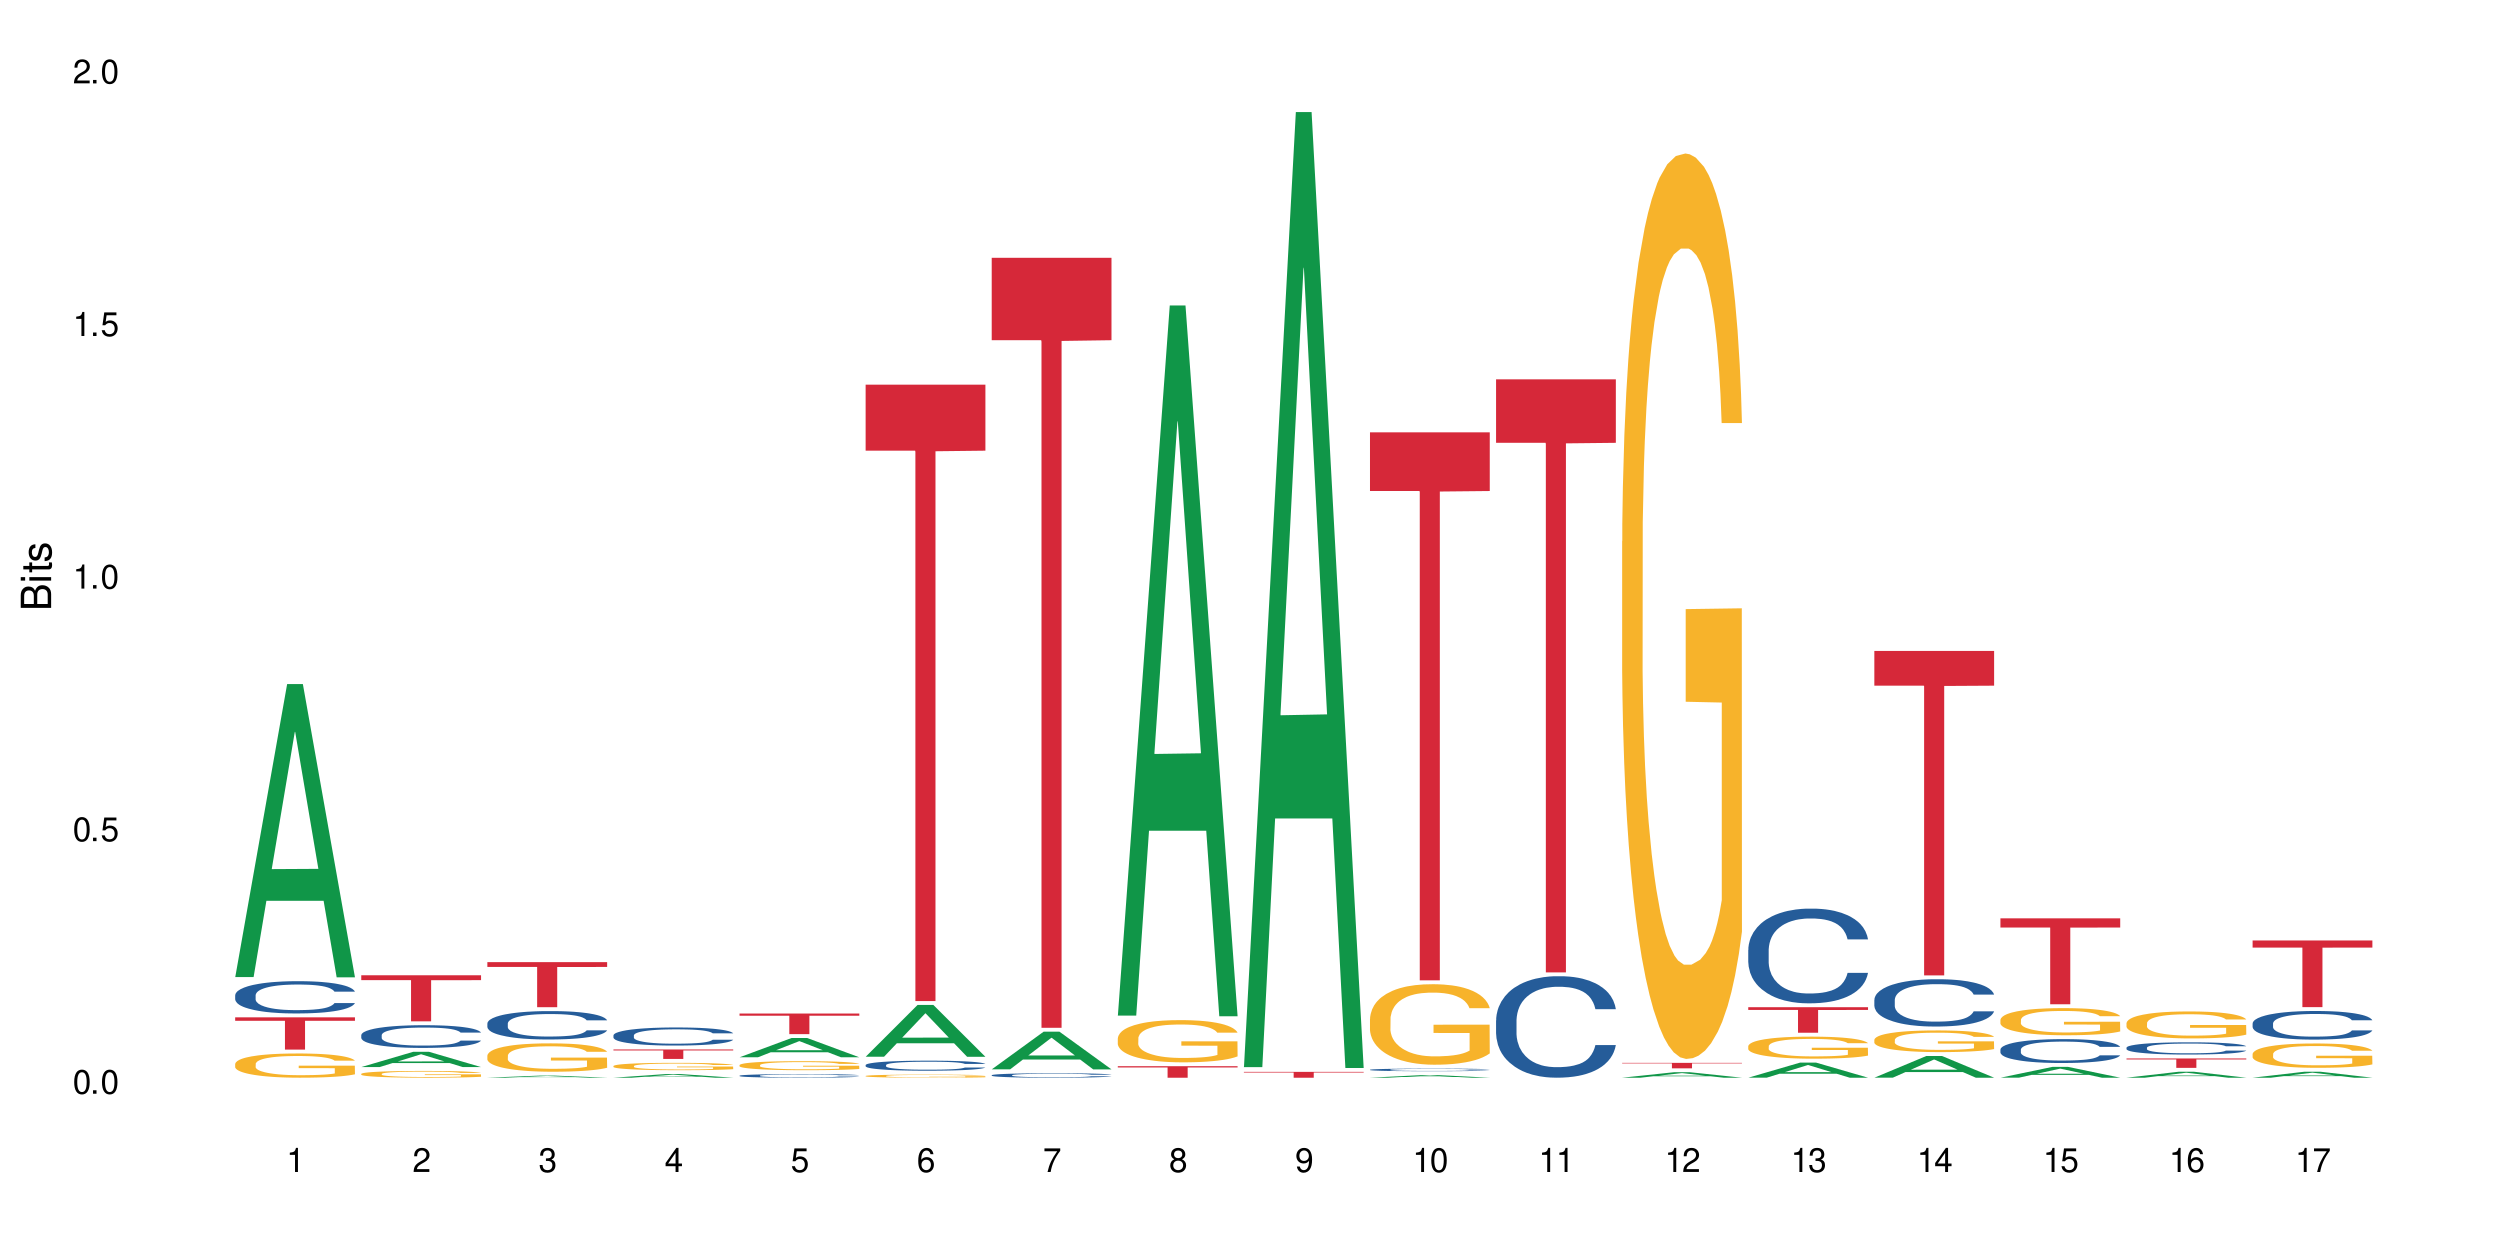 <?xml version="1.0" encoding="UTF-8"?>
<svg xmlns="http://www.w3.org/2000/svg" xmlns:xlink="http://www.w3.org/1999/xlink" width="720" height="360" viewBox="0 0 720 360">
<defs>
<g>
<g id="glyph-0-0">
</g>
<g id="glyph-0-1">
<path d="M 2.641 -6.938 C 2 -6.938 1.422 -6.656 1.078 -6.172 C 0.641 -5.562 0.406 -4.641 0.406 -3.359 C 0.406 -1.016 1.188 0.219 2.641 0.219 C 4.078 0.219 4.859 -1.016 4.859 -3.297 C 4.859 -4.641 4.656 -5.547 4.203 -6.172 C 3.844 -6.656 3.281 -6.938 2.641 -6.938 Z M 2.641 -6.188 C 3.547 -6.188 4 -5.25 4 -3.375 C 4 -1.406 3.562 -0.484 2.625 -0.484 C 1.734 -0.484 1.281 -1.438 1.281 -3.344 C 1.281 -5.25 1.734 -6.188 2.641 -6.188 Z M 2.641 -6.188 "/>
</g>
<g id="glyph-0-2">
<path d="M 1.828 -1 L 0.828 -1 L 0.828 0 L 1.828 0 Z M 1.828 -1 "/>
</g>
<g id="glyph-0-3">
<path d="M 4.562 -6.797 L 1.062 -6.797 L 0.547 -3.094 L 1.328 -3.094 C 1.719 -3.562 2.047 -3.734 2.578 -3.734 C 3.484 -3.734 4.062 -3.109 4.062 -2.094 C 4.062 -1.125 3.484 -0.531 2.578 -0.531 C 1.828 -0.531 1.375 -0.906 1.188 -1.672 L 0.328 -1.672 C 0.453 -1.109 0.547 -0.844 0.75 -0.594 C 1.125 -0.078 1.828 0.219 2.594 0.219 C 3.969 0.219 4.922 -0.781 4.922 -2.219 C 4.922 -3.562 4.031 -4.484 2.719 -4.484 C 2.25 -4.484 1.859 -4.359 1.469 -4.062 L 1.734 -5.969 L 4.562 -5.969 Z M 4.562 -6.797 "/>
</g>
<g id="glyph-0-4">
<path d="M 2.484 -4.938 L 2.484 0 L 3.328 0 L 3.328 -6.938 L 2.766 -6.938 C 2.469 -5.875 2.281 -5.734 0.984 -5.562 L 0.984 -4.938 Z M 2.484 -4.938 "/>
</g>
<g id="glyph-0-5">
<path d="M 4.859 -0.828 L 1.281 -0.828 C 1.359 -1.406 1.672 -1.781 2.5 -2.281 L 3.469 -2.828 C 4.406 -3.344 4.906 -4.062 4.906 -4.906 C 4.906 -5.484 4.672 -6.031 4.266 -6.406 C 3.859 -6.766 3.375 -6.938 2.719 -6.938 C 1.859 -6.938 1.219 -6.625 0.844 -6.031 C 0.609 -5.672 0.5 -5.234 0.484 -4.531 L 1.328 -4.531 C 1.359 -5.016 1.406 -5.281 1.531 -5.516 C 1.75 -5.938 2.188 -6.203 2.703 -6.203 C 3.469 -6.203 4.031 -5.641 4.031 -4.891 C 4.031 -4.344 3.719 -3.859 3.125 -3.516 L 2.234 -3 C 0.812 -2.172 0.406 -1.531 0.328 -0.016 L 4.859 -0.016 Z M 4.859 -0.828 "/>
</g>
<g id="glyph-0-6">
<path d="M 2.125 -3.188 L 2.578 -3.188 C 3.5 -3.188 3.984 -2.766 3.984 -1.922 C 3.984 -1.062 3.469 -0.531 2.594 -0.531 C 1.656 -0.531 1.203 -1 1.156 -2.016 L 0.312 -2.016 C 0.344 -1.453 0.438 -1.094 0.609 -0.781 C 0.953 -0.109 1.625 0.219 2.547 0.219 C 3.953 0.219 4.859 -0.625 4.859 -1.938 C 4.859 -2.828 4.516 -3.297 3.703 -3.594 C 4.344 -3.844 4.656 -4.328 4.656 -5.031 C 4.656 -6.219 3.875 -6.938 2.578 -6.938 C 1.203 -6.938 0.484 -6.172 0.453 -4.703 L 1.297 -4.703 C 1.312 -5.125 1.344 -5.359 1.453 -5.578 C 1.641 -5.969 2.062 -6.203 2.594 -6.203 C 3.344 -6.203 3.797 -5.75 3.797 -5 C 3.797 -4.516 3.609 -4.219 3.25 -4.047 C 3.016 -3.953 2.703 -3.922 2.125 -3.906 Z M 2.125 -3.188 "/>
</g>
<g id="glyph-0-7">
<path d="M 3.141 -1.672 L 3.141 0 L 3.984 0 L 3.984 -1.672 L 4.984 -1.672 L 4.984 -2.438 L 3.984 -2.438 L 3.984 -6.938 L 3.359 -6.938 L 0.266 -2.578 L 0.266 -1.672 Z M 3.141 -2.438 L 1 -2.438 L 3.141 -5.5 Z M 3.141 -2.438 "/>
</g>
<g id="glyph-0-8">
<path d="M 4.781 -5.125 C 4.609 -6.266 3.891 -6.938 2.844 -6.938 C 2.094 -6.938 1.422 -6.578 1.031 -5.953 C 0.594 -5.266 0.406 -4.422 0.406 -3.172 C 0.406 -2 0.578 -1.25 0.984 -0.641 C 1.359 -0.078 1.953 0.219 2.703 0.219 C 3.984 0.219 4.922 -0.75 4.922 -2.094 C 4.922 -3.375 4.062 -4.281 2.844 -4.281 C 2.172 -4.281 1.641 -4.031 1.281 -3.516 C 1.281 -5.234 1.828 -6.188 2.797 -6.188 C 3.391 -6.188 3.797 -5.797 3.938 -5.125 Z M 2.734 -3.531 C 3.547 -3.531 4.062 -2.953 4.062 -2.031 C 4.062 -1.156 3.484 -0.531 2.703 -0.531 C 1.922 -0.531 1.328 -1.188 1.328 -2.078 C 1.328 -2.938 1.906 -3.531 2.734 -3.531 Z M 2.734 -3.531 "/>
</g>
<g id="glyph-0-9">
<path d="M 4.984 -6.797 L 0.438 -6.797 L 0.438 -5.969 L 4.109 -5.969 C 2.5 -3.656 1.828 -2.234 1.328 0 L 2.219 0 C 2.594 -2.172 3.453 -4.047 4.984 -6.094 Z M 4.984 -6.797 "/>
</g>
<g id="glyph-0-10">
<path d="M 3.75 -3.656 C 4.469 -4.094 4.688 -4.438 4.688 -5.078 C 4.688 -6.172 3.844 -6.938 2.641 -6.938 C 1.438 -6.938 0.594 -6.172 0.594 -5.094 C 0.594 -4.438 0.812 -4.094 1.516 -3.656 C 0.734 -3.266 0.359 -2.703 0.359 -1.922 C 0.359 -0.656 1.281 0.219 2.641 0.219 C 3.984 0.219 4.922 -0.656 4.922 -1.922 C 4.922 -2.703 4.531 -3.266 3.75 -3.656 Z M 2.641 -6.188 C 3.359 -6.188 3.812 -5.75 3.812 -5.062 C 3.812 -4.406 3.344 -3.984 2.641 -3.984 C 1.922 -3.984 1.453 -4.406 1.453 -5.078 C 1.453 -5.75 1.922 -6.188 2.641 -6.188 Z M 2.641 -3.266 C 3.484 -3.266 4.062 -2.719 4.062 -1.906 C 4.062 -1.078 3.484 -0.531 2.625 -0.531 C 1.797 -0.531 1.219 -1.094 1.219 -1.906 C 1.219 -2.719 1.781 -3.266 2.641 -3.266 Z M 2.641 -3.266 "/>
</g>
<g id="glyph-0-11">
<path d="M 0.516 -1.578 C 0.672 -0.453 1.406 0.219 2.438 0.219 C 3.188 0.219 3.859 -0.141 4.266 -0.766 C 4.688 -1.453 4.891 -2.297 4.891 -3.547 C 4.891 -4.719 4.703 -5.453 4.312 -6.078 C 3.938 -6.641 3.344 -6.938 2.594 -6.938 C 1.297 -6.938 0.359 -5.969 0.359 -4.625 C 0.359 -3.344 1.234 -2.453 2.453 -2.453 C 3.094 -2.453 3.578 -2.672 4.016 -3.203 C 4 -1.484 3.469 -0.531 2.5 -0.531 C 1.906 -0.531 1.484 -0.906 1.359 -1.578 Z M 2.578 -6.203 C 3.375 -6.203 3.969 -5.531 3.969 -4.641 C 3.969 -3.797 3.391 -3.188 2.547 -3.188 C 1.734 -3.188 1.234 -3.766 1.234 -4.688 C 1.234 -5.562 1.797 -6.203 2.578 -6.203 Z M 2.578 -6.203 "/>
</g>
<g id="glyph-1-0">
</g>
<g id="glyph-1-1">
<path d="M 0 -0.953 L 0 -4.891 C 0 -5.719 -0.234 -6.344 -0.734 -6.797 C -1.188 -7.234 -1.812 -7.469 -2.5 -7.469 C -3.547 -7.469 -4.188 -7 -4.625 -5.875 C -4.984 -6.688 -5.625 -7.094 -6.531 -7.094 C -7.172 -7.094 -7.734 -6.859 -8.141 -6.391 C -8.562 -5.922 -8.75 -5.344 -8.75 -4.5 L -8.75 -0.953 Z M -4.984 -2.062 L -7.766 -2.062 L -7.766 -4.219 C -7.766 -4.844 -7.688 -5.203 -7.453 -5.5 C -7.219 -5.812 -6.859 -5.969 -6.375 -5.969 C -5.891 -5.969 -5.531 -5.812 -5.297 -5.5 C -5.062 -5.203 -4.984 -4.844 -4.984 -4.219 Z M -0.984 -2.062 L -4 -2.062 L -4 -4.781 C -4 -5.766 -3.438 -6.359 -2.484 -6.359 C -1.547 -6.359 -0.984 -5.766 -0.984 -4.781 Z M -0.984 -2.062 "/>
</g>
<g id="glyph-1-2">
<path d="M -6.281 -1.797 L -6.281 -0.797 L 0 -0.797 L 0 -1.797 Z M -8.75 -1.797 L -8.75 -0.797 L -7.484 -0.797 L -7.484 -1.797 Z M -8.75 -1.797 "/>
</g>
<g id="glyph-1-3">
<path d="M -6.281 -3.047 L -6.281 -2.016 L -8.016 -2.016 L -8.016 -1.016 L -6.281 -1.016 L -6.281 -0.172 L -5.469 -0.172 L -5.469 -1.016 L -0.719 -1.016 C -0.078 -1.016 0.281 -1.453 0.281 -2.234 C 0.281 -2.5 0.25 -2.719 0.188 -3.047 L -0.641 -3.047 C -0.609 -2.906 -0.594 -2.766 -0.594 -2.562 C -0.594 -2.141 -0.719 -2.016 -1.156 -2.016 L -5.469 -2.016 L -5.469 -3.047 Z M -6.281 -3.047 "/>
</g>
<g id="glyph-1-4">
<path d="M -4.531 -5.25 C -5.766 -5.25 -6.469 -4.422 -6.469 -2.969 C -6.469 -1.516 -5.719 -0.562 -4.547 -0.562 C -3.562 -0.562 -3.094 -1.062 -2.734 -2.562 L -2.516 -3.484 C -2.344 -4.188 -2.094 -4.469 -1.641 -4.469 C -1.047 -4.469 -0.641 -3.875 -0.641 -3 C -0.641 -2.453 -0.797 -2 -1.062 -1.75 C -1.25 -1.594 -1.422 -1.531 -1.875 -1.469 L -1.875 -0.406 C -0.422 -0.453 0.281 -1.266 0.281 -2.922 C 0.281 -4.5 -0.5 -5.516 -1.719 -5.516 C -2.656 -5.516 -3.172 -4.984 -3.469 -3.734 L -3.703 -2.766 C -3.891 -1.953 -4.156 -1.609 -4.594 -1.609 C -5.188 -1.609 -5.547 -2.125 -5.547 -2.938 C -5.547 -3.75 -5.203 -4.172 -4.531 -4.203 Z M -4.531 -5.25 "/>
</g>
</g>
</defs>
<rect x="-72" y="-36" width="864" height="432" fill="rgb(100%, 100%, 100%)" fill-opacity="1"/>
<path fill-rule="nonzero" fill="rgb(6.275%, 58.824%, 28.235%)" fill-opacity="1" d="M 67.73 281.391 L 67.77 281.312 L 82.695 197.016 L 87.227 197.016 L 102.23 281.469 L 96.957 281.469 L 93.199 259.426 L 76.723 259.426 L 73.039 281.391 L 67.73 281.391 L 78.309 250.305 L 91.688 250.227 L 85.016 210.812 L 84.941 210.734 L 84.871 210.973 L 78.273 250.227 L 78.309 250.305 Z M 67.73 281.391 "/>
<path fill-rule="nonzero" fill="rgb(14.51%, 36.078%, 60%)" fill-opacity="1" d="M 67.73 286.629 L 67.773 286.621 L 67.773 286.418 L 67.898 286.094 L 68.195 285.688 L 68.488 285.406 L 69.246 284.906 L 70.297 284.422 L 71.391 284.047 L 72.191 283.828 L 72.906 283.656 L 74.547 283.344 L 75.598 283.18 L 76.734 283.035 L 78.121 282.891 L 79.133 282.809 L 81.402 282.672 L 83.086 282.613 L 84.391 282.586 L 87.211 282.586 L 88.891 282.621 L 90.113 282.664 L 91.457 282.73 L 92.594 282.809 L 94.57 282.996 L 96.34 283.23 L 97.137 283.367 L 98.402 283.633 L 99.367 283.887 L 100.043 284.105 L 100.797 284.422 L 101.473 284.805 L 101.977 285.234 L 102.23 285.602 L 96.34 285.602 L 96.043 285.262 L 95.707 285 L 95.078 284.648 L 94.445 284.402 L 93.562 284.156 L 92.762 283.996 L 91.668 283.836 L 90.703 283.734 L 89.691 283.656 L 88.723 283.605 L 86.875 283.555 L 84.727 283.555 L 83.93 283.57 L 82.289 283.641 L 81.402 283.699 L 80.141 283.816 L 79.258 283.93 L 78.207 284.098 L 77.492 284.242 L 76.609 284.465 L 75.977 284.66 L 75.262 284.938 L 74.84 285.152 L 74.461 285.391 L 74.125 285.668 L 73.875 285.965 L 73.703 286.281 L 73.621 286.586 L 73.621 287.902 L 73.703 288.207 L 73.914 288.566 L 74.461 289.082 L 75.262 289.535 L 76.188 289.891 L 77.07 290.145 L 77.574 290.262 L 78.25 290.398 L 79.301 290.57 L 80.816 290.738 L 81.699 290.809 L 83.043 290.875 L 84.434 290.91 L 86.285 290.91 L 87.926 290.875 L 89.02 290.832 L 90.156 290.766 L 91.711 290.621 L 92.68 290.484 L 93.52 290.324 L 94.152 290.16 L 94.57 290.027 L 95.203 289.762 L 95.707 289.473 L 96.086 289.176 L 96.34 288.887 L 102.23 288.887 L 101.977 289.227 L 101.598 289.559 L 101.219 289.805 L 100.629 290.102 L 99.957 290.367 L 98.988 290.664 L 98.191 290.859 L 97.137 291.07 L 96.172 291.23 L 95.117 291.375 L 93.562 291.547 L 92.551 291.633 L 91.457 291.707 L 90.156 291.773 L 88.516 291.836 L 86.746 291.867 L 85.105 291.879 L 83.34 291.859 L 82.035 291.828 L 80.309 291.75 L 78.164 291.598 L 76.609 291.438 L 75.387 291.273 L 74.336 291.105 L 73.156 290.875 L 71.645 290.5 L 70.719 290.211 L 70.086 289.977 L 69.371 289.645 L 68.867 289.348 L 68.277 288.871 L 67.855 288.27 L 67.73 287.801 Z M 67.73 286.629 "/>
<path fill-rule="nonzero" fill="rgb(96.863%, 70.196%, 16.863%)" fill-opacity="1" d="M 67.73 306.391 L 67.773 306.383 L 67.773 306.258 L 67.941 305.969 L 68.363 305.574 L 68.91 305.25 L 69.496 304.996 L 69.875 304.859 L 70.508 304.668 L 71.055 304.531 L 72.441 304.242 L 74.211 303.977 L 75.176 303.859 L 76.27 303.754 L 77.828 303.633 L 78.543 303.586 L 80.73 303.484 L 83.215 303.422 L 85.949 303.402 L 87.211 303.406 L 88.934 303.434 L 91.289 303.504 L 92.637 303.566 L 93.688 303.633 L 94.781 303.715 L 96.129 303.84 L 97.391 303.996 L 98.402 304.148 L 99.41 304.34 L 100.25 304.543 L 100.965 304.766 L 101.598 305.031 L 101.977 305.258 L 102.23 305.48 L 96.383 305.48 L 96.043 305.258 L 95.664 305.082 L 95.035 304.875 L 94.402 304.719 L 93.773 304.602 L 92.594 304.434 L 91.586 304.332 L 90.324 304.242 L 89.102 304.184 L 87.715 304.148 L 86.875 304.133 L 84.645 304.133 L 82.625 304.18 L 81.445 304.23 L 80.605 304.281 L 79.426 304.375 L 78.711 304.453 L 78.289 304.504 L 77.027 304.703 L 76.188 304.879 L 75.723 305 L 75.137 305.191 L 74.715 305.363 L 74.25 305.621 L 74 305.809 L 73.664 306.242 L 73.621 307.391 L 73.746 307.633 L 74 307.895 L 74.336 308.125 L 74.84 308.367 L 75.348 308.551 L 76.23 308.801 L 76.988 308.965 L 77.574 309.074 L 78.711 309.246 L 79.176 309.301 L 80.27 309.418 L 81.402 309.508 L 82.793 309.582 L 83.844 309.621 L 85.527 309.652 L 87.672 309.652 L 90.195 309.613 L 91.797 309.562 L 92.891 309.512 L 93.605 309.469 L 94.488 309.398 L 95.117 309.336 L 95.707 309.266 L 96.422 309.156 L 96.422 307.633 L 86.031 307.625 L 86.031 306.914 L 102.188 306.906 L 102.23 309.398 L 101.344 309.57 L 100.25 309.734 L 99.199 309.863 L 98.105 309.973 L 96.551 310.094 L 95.289 310.168 L 93.352 310.258 L 91.586 310.316 L 89.734 310.355 L 88.094 310.375 L 86.156 310.379 L 84.434 310.367 L 82.582 310.328 L 81.109 310.277 L 79.762 310.215 L 78.418 310.133 L 76.734 309.996 L 75.641 309.891 L 74.504 309.754 L 73.367 309.594 L 72.359 309.422 L 71.688 309.289 L 71.012 309.137 L 70.297 308.945 L 69.625 308.73 L 69.121 308.531 L 68.656 308.309 L 68.32 308.098 L 67.984 307.812 L 67.816 307.582 L 67.73 307.383 Z M 67.73 306.391 "/>
<path fill-rule="nonzero" fill="rgb(83.922%, 15.686%, 22.353%)" fill-opacity="1" d="M 67.73 292.992 L 102.23 292.992 L 102.23 293.988 L 87.852 293.996 L 87.852 302.285 L 82.066 302.285 L 82.066 294.008 L 81.984 293.988 L 67.73 293.988 Z M 67.73 292.992 "/>
<path fill-rule="nonzero" fill="rgb(6.275%, 58.824%, 28.235%)" fill-opacity="1" d="M 104.043 307.312 L 104.082 307.309 L 119.008 302.918 L 123.543 302.918 L 138.543 307.316 L 133.273 307.316 L 129.512 306.168 L 113.039 306.168 L 109.352 307.312 L 104.043 307.312 L 114.621 305.695 L 128 305.691 L 121.332 303.637 L 121.258 303.633 L 121.184 303.645 L 114.586 305.691 L 114.621 305.695 Z M 104.043 307.312 "/>
<path fill-rule="nonzero" fill="rgb(14.51%, 36.078%, 60%)" fill-opacity="1" d="M 104.043 298.109 L 104.086 298.102 L 104.086 297.957 L 104.211 297.73 L 104.508 297.445 L 104.801 297.246 L 105.559 296.895 L 106.609 296.555 L 107.703 296.289 L 108.504 296.137 L 109.219 296.016 L 110.859 295.793 L 111.91 295.68 L 113.047 295.578 L 114.438 295.477 L 115.445 295.418 L 117.719 295.32 L 119.398 295.281 L 120.703 295.262 L 123.523 295.262 L 125.207 295.285 L 126.426 295.316 L 127.773 295.363 L 128.91 295.418 L 130.887 295.551 L 132.652 295.715 L 133.453 295.812 L 134.715 295.996 L 135.684 296.176 L 136.355 296.332 L 137.113 296.555 L 137.785 296.824 L 138.289 297.129 L 138.543 297.383 L 132.652 297.383 L 132.359 297.145 L 132.023 296.961 L 131.391 296.715 L 130.758 296.543 L 129.875 296.367 L 129.078 296.254 L 127.984 296.141 L 127.016 296.07 L 126.004 296.016 L 125.039 295.98 L 123.188 295.945 L 121.043 295.945 L 120.242 295.957 L 118.602 296.004 L 117.719 296.047 L 116.457 296.129 L 115.57 296.207 L 114.52 296.324 L 113.805 296.43 L 112.922 296.582 L 112.289 296.723 L 111.574 296.918 L 111.156 297.066 L 110.777 297.234 L 110.438 297.434 L 110.188 297.641 L 110.02 297.863 L 109.934 298.078 L 109.934 299.004 L 110.02 299.219 L 110.23 299.473 L 110.777 299.836 L 111.574 300.152 L 112.5 300.402 L 113.383 300.582 L 113.891 300.668 L 114.562 300.762 L 115.613 300.883 L 117.129 301 L 118.012 301.051 L 119.359 301.098 L 120.746 301.121 L 122.598 301.121 L 124.238 301.098 L 125.332 301.066 L 126.469 301.02 L 128.023 300.918 L 128.992 300.82 L 129.832 300.707 L 130.465 300.594 L 130.887 300.5 L 131.516 300.312 L 132.023 300.109 L 132.398 299.902 L 132.652 299.699 L 138.543 299.699 L 138.289 299.938 L 137.91 300.172 L 137.531 300.344 L 136.945 300.555 L 136.27 300.738 L 135.305 300.949 L 134.504 301.086 L 133.453 301.234 L 132.484 301.348 L 131.434 301.449 L 129.875 301.57 L 128.867 301.629 L 127.773 301.684 L 126.469 301.73 L 124.828 301.773 L 123.059 301.797 L 121.418 301.805 L 119.652 301.789 L 118.348 301.766 L 116.625 301.715 L 114.477 301.605 L 112.922 301.492 L 111.703 301.379 L 110.648 301.258 L 109.473 301.098 L 107.957 300.836 L 107.031 300.633 L 106.402 300.465 L 105.684 300.23 L 105.18 300.02 L 104.59 299.688 L 104.172 299.262 L 104.043 298.934 Z M 104.043 298.109 "/>
<path fill-rule="nonzero" fill="rgb(96.863%, 70.196%, 16.863%)" fill-opacity="1" d="M 104.043 309.266 L 104.086 309.266 L 104.086 309.23 L 104.254 309.148 L 104.676 309.039 L 105.223 308.949 L 105.812 308.879 L 106.191 308.84 L 106.82 308.785 L 107.367 308.746 L 108.758 308.668 L 110.523 308.594 L 111.492 308.562 L 112.586 308.531 L 114.141 308.496 L 114.855 308.484 L 117.043 308.457 L 119.527 308.438 L 122.262 308.434 L 123.523 308.434 L 125.25 308.441 L 127.605 308.461 L 128.949 308.48 L 130.004 308.496 L 131.098 308.52 L 132.441 308.555 L 133.703 308.598 L 134.715 308.641 L 135.723 308.695 L 136.566 308.75 L 137.281 308.812 L 137.91 308.887 L 138.289 308.949 L 138.543 309.012 L 132.695 309.012 L 132.359 308.949 L 131.98 308.902 L 131.348 308.844 L 130.719 308.801 L 130.086 308.766 L 128.91 308.723 L 127.898 308.691 L 126.637 308.668 L 125.418 308.652 L 124.027 308.641 L 123.188 308.637 L 120.957 308.637 L 118.938 308.648 L 117.758 308.664 L 116.918 308.68 L 115.738 308.707 L 115.023 308.727 L 114.605 308.742 L 113.344 308.797 L 112.5 308.844 L 112.039 308.879 L 111.449 308.934 L 111.027 308.98 L 110.566 309.051 L 110.312 309.105 L 109.977 309.227 L 109.934 309.547 L 110.062 309.613 L 110.312 309.688 L 110.648 309.75 L 111.156 309.816 L 111.66 309.871 L 112.543 309.938 L 113.301 309.984 L 113.891 310.016 L 115.023 310.062 L 115.488 310.078 L 116.582 310.109 L 117.719 310.137 L 119.105 310.156 L 120.156 310.168 L 121.84 310.176 L 123.984 310.176 L 126.512 310.168 L 128.109 310.152 L 129.203 310.137 L 129.918 310.125 L 130.801 310.105 L 131.434 310.09 L 132.023 310.07 L 132.738 310.039 L 132.738 309.613 L 122.344 309.613 L 122.344 309.414 L 138.5 309.41 L 138.543 310.105 L 137.66 310.152 L 136.566 310.199 L 135.512 310.234 L 134.418 310.266 L 132.863 310.301 L 131.602 310.32 L 129.664 310.344 L 127.898 310.363 L 126.047 310.371 L 124.406 310.379 L 122.473 310.379 L 120.746 310.375 L 118.895 310.367 L 117.422 310.352 L 116.078 310.332 L 114.73 310.309 L 113.047 310.273 L 111.953 310.242 L 110.816 310.207 L 109.684 310.16 L 108.672 310.113 L 108 310.074 L 107.324 310.031 L 106.609 309.98 L 105.938 309.918 L 105.434 309.863 L 104.969 309.801 L 104.633 309.742 L 104.297 309.664 L 104.129 309.598 L 104.043 309.543 Z M 104.043 309.266 "/>
<path fill-rule="nonzero" fill="rgb(83.922%, 15.686%, 22.353%)" fill-opacity="1" d="M 104.043 280.867 L 138.543 280.867 L 138.543 282.285 L 124.164 282.301 L 124.164 294.145 L 118.379 294.145 L 118.379 282.312 L 118.297 282.285 L 104.043 282.285 Z M 104.043 280.867 "/>
<path fill-rule="nonzero" fill="rgb(6.275%, 58.824%, 28.235%)" fill-opacity="1" d="M 140.359 310.379 L 140.395 310.379 L 155.32 309.777 L 159.855 309.777 L 174.855 310.379 L 169.586 310.379 L 165.828 310.223 L 149.352 310.223 L 145.664 310.379 L 140.359 310.379 L 150.938 310.156 L 164.316 310.156 L 157.645 309.875 L 157.496 309.875 L 150.898 310.156 L 150.938 310.156 Z M 140.359 310.379 "/>
<path fill-rule="nonzero" fill="rgb(14.51%, 36.078%, 60%)" fill-opacity="1" d="M 140.359 294.754 L 140.398 294.746 L 140.398 294.566 L 140.527 294.285 L 140.82 293.926 L 141.117 293.68 L 141.871 293.238 L 142.926 292.812 L 144.02 292.484 L 144.816 292.289 L 145.531 292.141 L 147.172 291.863 L 148.227 291.723 L 149.359 291.594 L 150.75 291.469 L 151.758 291.391 L 154.031 291.273 L 155.715 291.219 L 157.02 291.199 L 159.836 291.199 L 161.52 291.227 L 162.738 291.266 L 164.086 291.324 L 165.223 291.391 L 167.199 291.559 L 168.965 291.766 L 169.766 291.887 L 171.027 292.117 L 171.996 292.34 L 172.668 292.535 L 173.426 292.812 L 174.098 293.148 L 174.605 293.527 L 174.855 293.852 L 168.965 293.852 L 168.672 293.551 L 168.336 293.32 L 167.703 293.012 L 167.074 292.797 L 166.191 292.578 L 165.391 292.438 L 164.297 292.297 L 163.328 292.207 L 162.32 292.141 L 161.352 292.094 L 159.5 292.051 L 157.355 292.051 L 156.555 292.066 L 154.914 292.125 L 154.031 292.176 L 152.77 292.281 L 151.887 292.379 L 150.832 292.527 L 150.117 292.656 L 149.234 292.848 L 148.605 293.02 L 147.891 293.266 L 147.469 293.453 L 147.09 293.664 L 146.754 293.91 L 146.5 294.172 L 146.332 294.449 L 146.25 294.715 L 146.25 295.875 L 146.332 296.145 L 146.543 296.457 L 147.09 296.914 L 147.891 297.309 L 148.812 297.621 L 149.699 297.848 L 150.203 297.949 L 150.875 298.07 L 151.926 298.219 L 153.441 298.371 L 154.324 298.43 L 155.672 298.488 L 157.059 298.52 L 158.91 298.52 L 160.551 298.488 L 161.645 298.453 L 162.781 298.391 L 164.34 298.266 L 165.305 298.145 L 166.148 298.004 L 166.777 297.863 L 167.199 297.742 L 167.832 297.512 L 168.336 297.258 L 168.715 296.996 L 168.965 296.742 L 174.855 296.742 L 174.605 297.039 L 174.227 297.332 L 173.848 297.547 L 173.258 297.809 L 172.586 298.039 L 171.617 298.301 L 170.816 298.473 L 169.766 298.66 L 168.797 298.801 L 167.746 298.93 L 166.191 299.078 L 165.18 299.152 L 164.086 299.223 L 162.781 299.281 L 161.141 299.332 L 159.375 299.363 L 157.734 299.371 L 155.965 299.355 L 154.664 299.324 L 152.938 299.258 L 150.793 299.125 L 149.234 298.98 L 148.016 298.84 L 146.965 298.691 L 145.785 298.488 L 144.27 298.16 L 143.344 297.906 L 142.715 297.695 L 142 297.406 L 141.492 297.145 L 140.906 296.727 L 140.484 296.195 L 140.359 295.785 Z M 140.359 294.754 "/>
<path fill-rule="nonzero" fill="rgb(96.863%, 70.196%, 16.863%)" fill-opacity="1" d="M 140.359 303.988 L 140.398 303.98 L 140.398 303.832 L 140.57 303.496 L 140.988 303.031 L 141.535 302.652 L 142.125 302.352 L 142.504 302.195 L 143.137 301.973 L 143.684 301.809 L 145.07 301.473 L 146.836 301.16 L 147.805 301.023 L 148.898 300.898 L 150.457 300.754 L 151.172 300.703 L 153.359 300.586 L 155.84 300.508 L 158.574 300.488 L 159.836 300.496 L 161.562 300.523 L 163.918 300.605 L 165.266 300.68 L 166.316 300.754 L 167.41 300.852 L 168.754 301.004 L 170.02 301.18 L 171.027 301.359 L 172.039 301.586 L 172.879 301.824 L 173.594 302.086 L 174.227 302.398 L 174.605 302.66 L 174.855 302.922 L 169.008 302.922 L 168.672 302.66 L 168.293 302.457 L 167.66 302.211 L 167.031 302.031 L 166.398 301.891 L 165.223 301.695 L 164.211 301.578 L 162.949 301.473 L 161.73 301.406 L 160.34 301.359 L 159.5 301.344 L 157.27 301.344 L 155.25 301.398 L 154.074 301.457 L 153.23 301.516 L 152.055 301.629 L 151.34 301.719 L 150.918 301.777 L 149.656 302.008 L 148.812 302.219 L 148.352 302.359 L 147.762 302.586 L 147.344 302.785 L 146.879 303.086 L 146.625 303.309 L 146.289 303.816 L 146.25 305.16 L 146.375 305.441 L 146.625 305.75 L 146.965 306.016 L 147.469 306.301 L 147.973 306.516 L 148.855 306.809 L 149.613 307.004 L 150.203 307.129 L 151.34 307.332 L 151.801 307.398 L 152.895 307.531 L 154.031 307.637 L 155.418 307.727 L 156.473 307.77 L 158.152 307.809 L 160.301 307.809 L 162.824 307.766 L 164.422 307.703 L 165.516 307.645 L 166.23 307.594 L 167.113 307.512 L 167.746 307.434 L 168.336 307.352 L 169.051 307.227 L 169.051 305.441 L 158.66 305.434 L 158.66 304.598 L 174.812 304.594 L 174.855 307.512 L 173.973 307.711 L 172.879 307.906 L 171.828 308.055 L 170.734 308.18 L 169.176 308.324 L 167.914 308.414 L 165.98 308.516 L 164.211 308.586 L 162.359 308.629 L 160.719 308.652 L 158.785 308.66 L 157.059 308.645 L 155.211 308.598 L 153.738 308.539 L 152.391 308.465 L 151.043 308.367 L 149.359 308.211 L 148.266 308.086 L 147.133 307.93 L 145.996 307.742 L 144.984 307.539 L 144.312 307.383 L 143.641 307.203 L 142.926 306.98 L 142.25 306.727 L 141.746 306.496 L 141.285 306.234 L 140.945 305.988 L 140.609 305.652 L 140.441 305.383 L 140.359 305.152 Z M 140.359 303.988 "/>
<path fill-rule="nonzero" fill="rgb(83.922%, 15.686%, 22.353%)" fill-opacity="1" d="M 140.359 277.094 L 174.855 277.094 L 174.855 278.484 L 160.477 278.496 L 160.477 290.082 L 154.695 290.082 L 154.695 278.508 L 154.609 278.484 L 140.359 278.484 Z M 140.359 277.094 "/>
<path fill-rule="nonzero" fill="rgb(6.275%, 58.824%, 28.235%)" fill-opacity="1" d="M 176.672 310.379 L 176.707 310.379 L 191.637 309.336 L 196.168 309.336 L 211.168 310.379 L 205.898 310.379 L 202.141 310.105 L 185.664 310.105 L 181.98 310.379 L 176.672 310.379 L 187.25 309.996 L 200.629 309.992 L 193.957 309.508 L 193.883 309.504 L 193.809 309.508 L 187.211 309.992 L 187.25 309.996 Z M 176.672 310.379 "/>
<path fill-rule="nonzero" fill="rgb(14.51%, 36.078%, 60%)" fill-opacity="1" d="M 176.672 298.18 L 176.715 298.176 L 176.715 298.059 L 176.84 297.879 L 177.133 297.652 L 177.43 297.492 L 178.188 297.215 L 179.238 296.941 L 180.332 296.73 L 181.133 296.609 L 181.848 296.512 L 183.488 296.336 L 184.539 296.246 L 185.676 296.164 L 187.062 296.086 L 188.074 296.035 L 190.344 295.961 L 192.027 295.926 L 193.332 295.914 L 196.152 295.914 L 197.832 295.934 L 199.055 295.957 L 200.398 295.992 L 201.535 296.035 L 203.512 296.141 L 205.281 296.273 L 206.078 296.352 L 207.34 296.5 L 208.309 296.641 L 208.98 296.766 L 209.738 296.941 L 210.414 297.156 L 210.918 297.398 L 211.168 297.602 L 205.281 297.602 L 204.984 297.414 L 204.648 297.266 L 204.02 297.07 L 203.387 296.934 L 202.504 296.793 L 201.703 296.703 L 200.609 296.613 L 199.641 296.555 L 198.633 296.512 L 197.664 296.484 L 195.812 296.457 L 193.668 296.457 L 192.867 296.465 L 191.227 296.504 L 190.344 296.535 L 189.082 296.605 L 188.199 296.664 L 187.148 296.762 L 186.434 296.84 L 185.547 296.965 L 184.918 297.074 L 184.203 297.23 L 183.781 297.352 L 183.402 297.484 L 183.066 297.641 L 182.812 297.809 L 182.645 297.984 L 182.562 298.156 L 182.562 298.895 L 182.645 299.066 L 182.855 299.266 L 183.402 299.555 L 184.203 299.809 L 185.129 300.008 L 186.012 300.152 L 186.516 300.219 L 187.188 300.293 L 188.242 300.391 L 189.754 300.484 L 190.641 300.523 L 191.984 300.559 L 193.375 300.578 L 195.227 300.578 L 196.867 300.559 L 197.961 300.535 L 199.094 300.5 L 200.652 300.418 L 201.621 300.34 L 202.461 300.25 L 203.094 300.16 L 203.512 300.086 L 204.145 299.938 L 204.648 299.773 L 205.027 299.609 L 205.281 299.445 L 211.168 299.445 L 210.918 299.637 L 210.539 299.82 L 210.16 299.961 L 209.57 300.129 L 208.898 300.273 L 207.93 300.441 L 207.133 300.551 L 206.078 300.668 L 205.113 300.762 L 204.059 300.84 L 202.504 300.938 L 201.492 300.984 L 200.398 301.027 L 199.094 301.066 L 197.453 301.098 L 195.688 301.117 L 194.047 301.121 L 192.281 301.113 L 190.977 301.094 L 189.25 301.051 L 187.105 300.965 L 185.547 300.875 L 184.328 300.785 L 183.277 300.688 L 182.098 300.559 L 180.586 300.352 L 179.66 300.188 L 179.027 300.055 L 178.312 299.871 L 177.809 299.703 L 177.219 299.438 L 176.797 299.098 L 176.672 298.836 Z M 176.672 298.18 "/>
<path fill-rule="nonzero" fill="rgb(96.863%, 70.196%, 16.863%)" fill-opacity="1" d="M 176.672 307.004 L 176.715 307.004 L 176.715 306.965 L 176.883 306.879 L 177.305 306.758 L 177.852 306.66 L 178.438 306.582 L 178.816 306.539 L 179.449 306.48 L 179.996 306.438 L 181.383 306.352 L 183.152 306.27 L 184.117 306.234 L 185.211 306.203 L 186.77 306.164 L 187.484 306.152 L 189.672 306.121 L 192.152 306.102 L 194.887 306.098 L 196.152 306.098 L 197.875 306.105 L 200.23 306.129 L 201.578 306.148 L 202.629 306.164 L 203.723 306.191 L 205.07 306.23 L 206.332 306.277 L 207.34 306.324 L 208.352 306.383 L 209.191 306.441 L 209.906 306.512 L 210.539 306.594 L 210.918 306.66 L 211.168 306.727 L 205.32 306.727 L 204.984 306.66 L 204.605 306.609 L 203.977 306.543 L 203.344 306.496 L 202.715 306.461 L 201.535 306.41 L 200.527 306.379 L 199.266 306.352 L 198.043 306.336 L 196.656 306.324 L 195.812 306.32 L 193.586 306.32 L 191.566 306.332 L 190.387 306.348 L 189.547 306.363 L 188.367 306.395 L 187.652 306.418 L 187.23 306.434 L 185.969 306.492 L 185.129 306.547 L 184.664 306.582 L 184.078 306.641 L 183.656 306.695 L 183.191 306.77 L 182.941 306.828 L 182.605 306.961 L 182.562 307.309 L 182.688 307.383 L 182.941 307.465 L 183.277 307.531 L 183.781 307.605 L 184.285 307.664 L 185.172 307.738 L 185.926 307.789 L 186.516 307.82 L 187.652 307.875 L 188.113 307.891 L 189.207 307.926 L 190.344 307.953 L 191.734 307.977 L 192.785 307.988 L 194.469 308 L 196.613 308 L 199.137 307.988 L 200.734 307.973 L 201.828 307.957 L 202.547 307.941 L 203.43 307.922 L 204.059 307.902 L 204.648 307.879 L 205.363 307.848 L 205.363 307.383 L 194.973 307.383 L 194.973 307.164 L 211.129 307.164 L 211.168 307.922 L 210.285 307.973 L 209.191 308.023 L 208.141 308.062 L 207.047 308.094 L 205.488 308.133 L 204.227 308.156 L 202.293 308.184 L 200.527 308.199 L 198.676 308.211 L 197.035 308.219 L 195.098 308.219 L 193.375 308.215 L 191.523 308.203 L 190.051 308.188 L 188.703 308.168 L 187.359 308.145 L 185.676 308.102 L 184.582 308.07 L 183.445 308.031 L 182.309 307.98 L 181.301 307.93 L 180.625 307.887 L 179.953 307.84 L 179.238 307.781 L 178.566 307.719 L 178.059 307.656 L 177.598 307.59 L 177.262 307.523 L 176.926 307.438 L 176.758 307.367 L 176.672 307.309 Z M 176.672 307.004 "/>
<path fill-rule="nonzero" fill="rgb(83.922%, 15.686%, 22.353%)" fill-opacity="1" d="M 176.672 302.238 L 211.168 302.238 L 211.168 302.531 L 196.793 302.535 L 196.793 304.98 L 191.008 304.98 L 191.008 302.539 L 190.922 302.531 L 176.672 302.531 Z M 176.672 302.238 "/>
<path fill-rule="nonzero" fill="rgb(6.275%, 58.824%, 28.235%)" fill-opacity="1" d="M 212.984 304.496 L 213.023 304.488 L 227.949 298.953 L 232.484 298.953 L 247.484 304.5 L 242.211 304.5 L 238.453 303.055 L 221.977 303.055 L 218.293 304.496 L 212.984 304.496 L 223.562 302.453 L 236.941 302.449 L 230.27 299.859 L 230.199 299.855 L 230.125 299.871 L 223.527 302.449 L 223.562 302.453 Z M 212.984 304.496 "/>
<path fill-rule="nonzero" fill="rgb(14.51%, 36.078%, 60%)" fill-opacity="1" d="M 212.984 309.793 L 213.027 309.793 L 213.027 309.77 L 213.152 309.734 L 213.449 309.688 L 213.742 309.656 L 214.5 309.602 L 215.551 309.547 L 216.645 309.504 L 217.445 309.48 L 218.16 309.461 L 219.801 309.426 L 220.852 309.406 L 221.988 309.391 L 223.375 309.375 L 224.387 309.367 L 226.66 309.352 L 228.34 309.344 L 229.645 309.34 L 232.465 309.34 L 234.148 309.344 L 235.367 309.348 L 236.715 309.355 L 237.848 309.367 L 239.828 309.387 L 241.594 309.414 L 242.395 309.43 L 243.656 309.457 L 244.621 309.484 L 245.297 309.512 L 246.055 309.547 L 246.727 309.59 L 247.23 309.637 L 247.484 309.68 L 241.594 309.68 L 241.301 309.641 L 240.961 309.609 L 240.332 309.57 L 239.699 309.543 L 238.816 309.516 L 238.016 309.5 L 236.922 309.48 L 235.957 309.469 L 234.945 309.461 L 233.98 309.453 L 232.129 309.449 L 229.184 309.449 L 227.543 309.457 L 226.66 309.465 L 225.395 309.477 L 224.512 309.492 L 223.461 309.508 L 222.746 309.527 L 221.863 309.551 L 221.23 309.574 L 220.516 309.605 L 220.094 309.629 L 219.715 309.652 L 219.379 309.684 L 219.129 309.719 L 218.961 309.754 L 218.875 309.789 L 218.875 309.934 L 218.961 309.969 L 219.168 310.008 L 219.715 310.066 L 220.516 310.117 L 221.441 310.156 L 222.324 310.188 L 222.828 310.199 L 223.504 310.215 L 224.555 310.234 L 226.07 310.254 L 226.953 310.262 L 228.301 310.266 L 229.688 310.27 L 231.539 310.27 L 233.18 310.266 L 234.273 310.262 L 235.41 310.254 L 236.965 310.238 L 237.934 310.223 L 238.773 310.207 L 239.406 310.188 L 239.828 310.172 L 240.457 310.145 L 240.961 310.109 L 241.34 310.078 L 241.594 310.047 L 247.484 310.047 L 247.23 310.082 L 246.852 310.121 L 246.473 310.148 L 245.883 310.18 L 245.211 310.211 L 244.242 310.242 L 243.445 310.266 L 242.395 310.289 L 241.426 310.309 L 240.375 310.324 L 238.816 310.344 L 237.809 310.352 L 236.715 310.359 L 235.41 310.367 L 233.77 310.375 L 232 310.379 L 228.594 310.379 L 227.289 310.375 L 225.566 310.363 L 223.418 310.348 L 221.863 310.332 L 220.641 310.312 L 219.59 310.293 L 218.414 310.266 L 216.898 310.227 L 215.973 310.191 L 215.34 310.168 L 214.625 310.129 L 214.121 310.098 L 213.531 310.043 L 213.113 309.977 L 212.984 309.922 Z M 212.984 309.793 "/>
<path fill-rule="nonzero" fill="rgb(96.863%, 70.196%, 16.863%)" fill-opacity="1" d="M 212.984 306.734 L 213.027 306.73 L 213.027 306.684 L 213.195 306.578 L 213.617 306.43 L 214.164 306.309 L 214.754 306.211 L 215.133 306.164 L 215.762 306.09 L 216.309 306.039 L 217.699 305.93 L 219.465 305.832 L 220.434 305.789 L 221.527 305.75 L 223.082 305.703 L 223.797 305.688 L 225.984 305.648 L 228.469 305.625 L 231.203 305.617 L 232.465 305.621 L 234.188 305.629 L 236.547 305.656 L 237.891 305.68 L 238.941 305.703 L 240.035 305.734 L 241.383 305.781 L 242.645 305.84 L 243.656 305.895 L 244.664 305.969 L 245.508 306.043 L 246.223 306.125 L 246.852 306.227 L 247.23 306.309 L 247.484 306.395 L 241.637 306.395 L 241.301 306.309 L 240.922 306.246 L 240.289 306.168 L 239.656 306.109 L 239.027 306.066 L 237.848 306.004 L 236.84 305.965 L 235.578 305.93 L 234.355 305.91 L 232.969 305.895 L 232.129 305.891 L 229.898 305.891 L 227.879 305.906 L 226.699 305.926 L 225.859 305.945 L 224.68 305.98 L 223.965 306.012 L 223.547 306.027 L 222.281 306.102 L 221.441 306.168 L 220.98 306.215 L 220.391 306.285 L 219.969 306.352 L 219.508 306.445 L 219.254 306.516 L 218.918 306.68 L 218.875 307.109 L 219 307.199 L 219.254 307.297 L 219.59 307.383 L 220.094 307.473 L 220.602 307.539 L 221.484 307.633 L 222.242 307.695 L 222.828 307.734 L 223.965 307.801 L 224.43 307.82 L 225.523 307.863 L 226.66 307.898 L 228.047 307.926 L 229.098 307.941 L 230.781 307.953 L 232.926 307.953 L 235.449 307.938 L 237.051 307.918 L 238.145 307.898 L 238.859 307.883 L 239.742 307.855 L 240.375 307.832 L 240.961 307.809 L 241.676 307.766 L 241.676 307.199 L 231.285 307.195 L 231.285 306.93 L 247.441 306.926 L 247.484 307.855 L 246.602 307.922 L 245.508 307.984 L 244.453 308.031 L 243.359 308.07 L 241.805 308.117 L 240.543 308.145 L 238.605 308.18 L 236.84 308.199 L 234.988 308.215 L 233.348 308.223 L 231.414 308.223 L 229.688 308.219 L 227.836 308.203 L 226.363 308.188 L 225.02 308.16 L 223.672 308.133 L 221.988 308.082 L 220.895 308.039 L 219.758 307.992 L 218.621 307.93 L 217.613 307.867 L 216.941 307.816 L 216.266 307.758 L 215.551 307.688 L 214.879 307.605 L 214.375 307.535 L 213.91 307.449 L 213.574 307.371 L 213.238 307.266 L 213.07 307.18 L 212.984 307.105 Z M 212.984 306.734 "/>
<path fill-rule="nonzero" fill="rgb(83.922%, 15.686%, 22.353%)" fill-opacity="1" d="M 212.984 291.898 L 247.484 291.898 L 247.484 292.535 L 233.105 292.539 L 233.105 297.836 L 227.32 297.836 L 227.32 292.547 L 227.238 292.535 L 212.984 292.535 Z M 212.984 291.898 "/>
<path fill-rule="nonzero" fill="rgb(6.275%, 58.824%, 28.235%)" fill-opacity="1" d="M 249.301 304.344 L 249.336 304.332 L 264.262 289.418 L 268.797 289.418 L 283.797 304.359 L 278.527 304.359 L 274.766 300.457 L 258.293 300.457 L 254.605 304.344 L 249.301 304.344 L 259.875 298.844 L 273.258 298.832 L 266.586 291.859 L 266.512 291.848 L 266.438 291.887 L 259.84 298.832 L 259.875 298.844 Z M 249.301 304.344 "/>
<path fill-rule="nonzero" fill="rgb(14.51%, 36.078%, 60%)" fill-opacity="1" d="M 249.301 306.734 L 249.34 306.734 L 249.34 306.668 L 249.469 306.57 L 249.762 306.441 L 250.055 306.355 L 250.812 306.199 L 251.867 306.047 L 252.961 305.93 L 253.758 305.863 L 254.473 305.809 L 256.113 305.711 L 257.168 305.66 L 258.301 305.617 L 259.691 305.57 L 260.699 305.543 L 262.973 305.5 L 264.656 305.484 L 265.957 305.477 L 268.777 305.477 L 270.461 305.484 L 271.68 305.5 L 273.027 305.52 L 274.164 305.543 L 276.141 305.602 L 277.906 305.676 L 278.707 305.719 L 279.969 305.801 L 280.938 305.879 L 281.609 305.949 L 282.367 306.047 L 283.039 306.168 L 283.543 306.301 L 283.797 306.414 L 277.906 306.414 L 277.613 306.309 L 277.277 306.227 L 276.645 306.117 L 276.016 306.043 L 275.129 305.965 L 274.332 305.914 L 273.238 305.863 L 272.27 305.832 L 271.262 305.809 L 270.293 305.793 L 268.441 305.777 L 266.297 305.777 L 265.496 305.781 L 263.855 305.805 L 262.973 305.82 L 261.711 305.859 L 260.828 305.895 L 259.773 305.945 L 259.059 305.992 L 258.176 306.059 L 257.543 306.121 L 256.828 306.207 L 256.41 306.273 L 256.031 306.348 L 255.695 306.438 L 255.441 306.527 L 255.273 306.629 L 255.188 306.723 L 255.188 307.133 L 255.273 307.227 L 255.484 307.34 L 256.031 307.5 L 256.828 307.641 L 257.754 307.754 L 258.641 307.832 L 259.145 307.871 L 259.816 307.91 L 260.867 307.965 L 262.383 308.016 L 263.266 308.039 L 264.613 308.059 L 266 308.07 L 267.852 308.07 L 269.492 308.059 L 270.586 308.047 L 271.723 308.027 L 273.277 307.98 L 274.246 307.938 L 275.09 307.887 L 275.719 307.836 L 276.141 307.797 L 276.77 307.715 L 277.277 307.621 L 277.656 307.531 L 277.906 307.441 L 283.797 307.441 L 283.543 307.547 L 283.164 307.648 L 282.789 307.727 L 282.199 307.82 L 281.523 307.902 L 280.559 307.992 L 279.758 308.055 L 278.707 308.121 L 277.738 308.172 L 276.688 308.215 L 275.129 308.27 L 274.121 308.297 L 273.027 308.32 L 271.723 308.34 L 270.082 308.359 L 268.316 308.371 L 266.676 308.371 L 264.906 308.367 L 263.602 308.355 L 261.879 308.332 L 259.734 308.285 L 258.176 308.234 L 256.957 308.184 L 255.902 308.133 L 254.727 308.059 L 253.211 307.945 L 252.285 307.852 L 251.656 307.777 L 250.941 307.676 L 250.434 307.582 L 249.848 307.434 L 249.426 307.246 L 249.301 307.102 Z M 249.301 306.734 "/>
<path fill-rule="nonzero" fill="rgb(96.863%, 70.196%, 16.863%)" fill-opacity="1" d="M 249.301 309.871 L 249.34 309.871 L 249.34 309.852 L 249.508 309.816 L 249.93 309.766 L 250.477 309.727 L 251.066 309.691 L 251.445 309.676 L 252.074 309.652 L 252.621 309.633 L 254.012 309.598 L 255.777 309.562 L 256.746 309.547 L 257.84 309.535 L 259.395 309.52 L 260.109 309.512 L 262.301 309.5 L 264.781 309.492 L 267.516 309.488 L 268.777 309.488 L 270.504 309.492 L 272.859 309.504 L 274.203 309.512 L 275.258 309.52 L 276.352 309.527 L 277.695 309.547 L 278.957 309.566 L 279.969 309.586 L 280.977 309.609 L 281.82 309.637 L 282.535 309.664 L 283.164 309.699 L 283.543 309.727 L 283.797 309.754 L 277.949 309.754 L 277.613 309.727 L 277.234 309.703 L 276.602 309.676 L 275.973 309.656 L 275.34 309.641 L 274.164 309.621 L 273.152 309.609 L 271.891 309.598 L 270.672 309.59 L 269.281 309.586 L 268.441 309.582 L 266.211 309.582 L 264.191 309.59 L 263.016 309.594 L 262.172 309.602 L 260.996 309.613 L 260.281 309.625 L 259.859 309.629 L 258.598 309.656 L 257.754 309.68 L 257.293 309.691 L 256.703 309.719 L 256.281 309.738 L 255.82 309.773 L 255.566 309.797 L 255.23 309.852 L 255.188 310 L 255.316 310.027 L 255.566 310.062 L 255.902 310.09 L 256.41 310.121 L 256.914 310.145 L 257.797 310.18 L 258.555 310.199 L 259.145 310.211 L 260.281 310.234 L 260.742 310.242 L 261.836 310.258 L 262.973 310.27 L 264.359 310.277 L 265.41 310.281 L 267.094 310.285 L 269.242 310.285 L 271.766 310.281 L 273.363 310.277 L 274.457 310.27 L 275.172 310.262 L 276.055 310.254 L 276.688 310.246 L 277.277 310.238 L 277.992 310.223 L 277.992 310.027 L 267.602 310.027 L 267.602 309.938 L 283.754 309.938 L 283.797 310.254 L 282.914 310.277 L 281.82 310.297 L 280.77 310.312 L 279.676 310.328 L 278.117 310.344 L 276.855 310.352 L 274.922 310.363 L 273.152 310.371 L 271.301 310.375 L 269.66 310.379 L 266 310.379 L 264.148 310.371 L 262.676 310.367 L 261.332 310.359 L 259.984 310.348 L 258.301 310.332 L 257.207 310.316 L 256.074 310.301 L 254.938 310.281 L 253.926 310.258 L 253.254 310.242 L 252.582 310.223 L 251.867 310.195 L 251.191 310.168 L 250.688 310.145 L 250.223 310.117 L 249.887 310.09 L 249.551 310.051 L 249.383 310.023 L 249.301 309.996 Z M 249.301 309.871 "/>
<path fill-rule="nonzero" fill="rgb(83.922%, 15.686%, 22.353%)" fill-opacity="1" d="M 249.301 110.793 L 283.797 110.793 L 283.797 129.793 L 269.418 129.961 L 269.418 288.301 L 263.633 288.301 L 263.633 130.129 L 263.551 129.793 L 249.301 129.793 Z M 249.301 110.793 "/>
<path fill-rule="nonzero" fill="rgb(6.275%, 58.824%, 28.235%)" fill-opacity="1" d="M 285.613 307.973 L 285.648 307.961 L 300.578 297.117 L 305.109 297.117 L 320.109 307.984 L 314.84 307.984 L 311.082 305.148 L 294.605 305.148 L 290.922 307.973 L 285.613 307.973 L 296.191 303.973 L 309.57 303.965 L 302.898 298.895 L 302.824 298.883 L 302.75 298.914 L 296.152 303.965 L 296.191 303.973 Z M 285.613 307.973 "/>
<path fill-rule="nonzero" fill="rgb(14.51%, 36.078%, 60%)" fill-opacity="1" d="M 285.613 309.656 L 285.656 309.656 L 285.656 309.629 L 285.781 309.582 L 286.074 309.527 L 286.371 309.488 L 287.129 309.418 L 288.18 309.352 L 289.273 309.301 L 290.07 309.27 L 290.789 309.246 L 292.43 309.203 L 293.48 309.184 L 294.617 309.16 L 296.004 309.141 L 297.016 309.129 L 299.285 309.113 L 300.969 309.102 L 305.09 309.102 L 306.773 309.105 L 307.996 309.109 L 309.34 309.121 L 310.477 309.129 L 312.453 309.156 L 314.219 309.188 L 315.02 309.207 L 316.281 309.242 L 317.25 309.277 L 317.922 309.309 L 318.68 309.352 L 319.352 309.406 L 319.859 309.465 L 320.109 309.516 L 314.219 309.516 L 313.926 309.469 L 313.59 309.434 L 312.957 309.383 L 312.328 309.352 L 311.445 309.316 L 310.645 309.293 L 309.551 309.273 L 308.582 309.258 L 307.574 309.246 L 306.605 309.238 L 304.754 309.234 L 301.809 309.234 L 300.168 309.246 L 299.285 309.254 L 298.023 309.27 L 297.141 309.285 L 296.09 309.309 L 295.371 309.328 L 294.488 309.359 L 293.859 309.387 L 293.145 309.426 L 292.723 309.453 L 292.344 309.484 L 292.008 309.523 L 291.754 309.566 L 291.586 309.609 L 291.504 309.652 L 291.504 309.832 L 291.586 309.875 L 291.797 309.922 L 292.344 309.996 L 293.145 310.055 L 294.07 310.105 L 294.953 310.141 L 295.457 310.156 L 296.129 310.176 L 297.184 310.199 L 298.695 310.223 L 299.578 310.23 L 300.926 310.242 L 302.316 310.246 L 304.164 310.246 L 305.805 310.242 L 306.898 310.234 L 308.035 310.227 L 309.594 310.207 L 310.559 310.188 L 311.402 310.164 L 312.031 310.145 L 312.453 310.125 L 313.086 310.09 L 313.59 310.047 L 313.969 310.008 L 314.219 309.969 L 320.109 309.969 L 319.859 310.016 L 319.48 310.059 L 319.102 310.094 L 318.512 310.137 L 317.84 310.172 L 316.871 310.211 L 316.07 310.238 L 315.02 310.27 L 314.051 310.289 L 313 310.309 L 311.445 310.332 L 310.434 310.344 L 309.34 310.355 L 308.035 310.367 L 306.395 310.375 L 304.629 310.379 L 301.223 310.379 L 299.918 310.371 L 298.191 310.363 L 296.047 310.34 L 294.488 310.32 L 293.27 310.297 L 292.219 310.273 L 291.039 310.242 L 289.523 310.191 L 288.602 310.148 L 287.969 310.117 L 287.254 310.07 L 286.75 310.031 L 286.16 309.965 L 285.738 309.883 L 285.613 309.816 Z M 285.613 309.656 "/>
<path fill-rule="nonzero" fill="rgb(83.922%, 15.686%, 22.353%)" fill-opacity="1" d="M 285.613 74.246 L 320.109 74.246 L 320.109 97.98 L 305.734 98.191 L 305.734 296 L 299.949 296 L 299.949 98.398 L 299.863 97.98 L 285.613 97.98 Z M 285.613 74.246 "/>
<path fill-rule="nonzero" fill="rgb(6.275%, 58.824%, 28.235%)" fill-opacity="1" d="M 321.926 292.484 L 321.965 292.289 L 336.891 87.98 L 341.422 87.98 L 356.426 292.676 L 351.152 292.676 L 347.395 239.242 L 330.918 239.242 L 327.234 292.484 L 321.926 292.484 L 332.504 217.141 L 345.883 216.945 L 339.211 121.422 L 339.137 121.23 L 339.066 121.809 L 332.469 216.945 L 332.504 217.141 Z M 321.926 292.484 "/>
<path fill-rule="nonzero" fill="rgb(96.863%, 70.196%, 16.863%)" fill-opacity="1" d="M 321.926 299 L 321.969 298.988 L 321.969 298.77 L 322.137 298.27 L 322.559 297.578 L 323.105 297.012 L 323.691 296.57 L 324.07 296.336 L 324.703 296.004 L 325.25 295.758 L 326.637 295.258 L 328.406 294.793 L 329.371 294.59 L 330.465 294.402 L 332.023 294.191 L 332.738 294.113 L 334.926 293.938 L 337.41 293.824 L 340.145 293.793 L 341.406 293.805 L 343.129 293.848 L 345.484 293.969 L 346.832 294.082 L 347.883 294.191 L 348.977 294.336 L 350.324 294.559 L 351.586 294.824 L 352.598 295.09 L 353.605 295.426 L 354.445 295.781 L 355.16 296.168 L 355.793 296.637 L 356.172 297.023 L 356.426 297.414 L 350.578 297.414 L 350.238 297.023 L 349.859 296.723 L 349.23 296.359 L 348.598 296.09 L 347.969 295.879 L 346.789 295.59 L 345.781 295.414 L 344.52 295.258 L 343.297 295.156 L 341.91 295.09 L 341.07 295.07 L 338.84 295.07 L 336.82 295.148 L 335.641 295.234 L 334.801 295.324 L 333.621 295.492 L 332.906 295.625 L 332.484 295.715 L 331.223 296.059 L 330.383 296.367 L 329.918 296.578 L 329.332 296.914 L 328.91 297.211 L 328.445 297.656 L 328.195 297.988 L 327.859 298.746 L 327.816 300.746 L 327.941 301.168 L 328.195 301.621 L 328.531 302.023 L 329.035 302.445 L 329.539 302.766 L 330.426 303.199 L 331.184 303.488 L 331.77 303.676 L 332.906 303.977 L 333.371 304.078 L 334.465 304.277 L 335.598 304.434 L 336.988 304.566 L 338.039 304.633 L 339.723 304.688 L 341.867 304.688 L 344.391 304.621 L 345.992 304.531 L 347.086 304.441 L 347.801 304.363 L 348.684 304.242 L 349.312 304.133 L 349.902 304.012 L 350.617 303.82 L 350.617 301.168 L 340.227 301.156 L 340.227 299.91 L 356.383 299.902 L 356.426 304.242 L 355.539 304.543 L 354.445 304.832 L 353.395 305.055 L 352.301 305.242 L 350.746 305.453 L 349.484 305.586 L 347.547 305.742 L 345.781 305.844 L 343.93 305.91 L 342.289 305.941 L 340.352 305.953 L 338.629 305.93 L 336.777 305.863 L 335.305 305.777 L 333.957 305.664 L 332.613 305.52 L 330.93 305.285 L 329.836 305.098 L 328.699 304.863 L 327.562 304.586 L 326.555 304.289 L 325.879 304.055 L 325.207 303.789 L 324.492 303.453 L 323.82 303.078 L 323.316 302.734 L 322.852 302.344 L 322.516 301.977 L 322.18 301.477 L 322.012 301.078 L 321.926 300.734 Z M 321.926 299 "/>
<path fill-rule="nonzero" fill="rgb(83.922%, 15.686%, 22.353%)" fill-opacity="1" d="M 321.926 307.07 L 356.426 307.07 L 356.426 307.426 L 342.047 307.426 L 342.047 310.379 L 336.262 310.379 L 336.262 307.43 L 336.18 307.426 L 321.926 307.426 Z M 321.926 307.07 "/>
<path fill-rule="nonzero" fill="rgb(6.275%, 58.824%, 28.235%)" fill-opacity="1" d="M 358.238 307.328 L 358.277 307.07 L 373.203 32.281 L 377.738 32.281 L 392.738 307.586 L 387.469 307.586 L 383.707 235.723 L 367.234 235.723 L 363.547 307.328 L 358.238 307.328 L 368.816 205.996 L 382.195 205.738 L 375.527 77.262 L 375.453 77 L 375.379 77.777 L 368.781 205.738 L 368.816 205.996 Z M 358.238 307.328 "/>
<path fill-rule="nonzero" fill="rgb(83.922%, 15.686%, 22.353%)" fill-opacity="1" d="M 358.238 308.703 L 392.738 308.703 L 392.738 308.883 L 378.359 308.887 L 378.359 310.379 L 372.574 310.379 L 372.574 308.887 L 372.492 308.883 L 358.238 308.883 Z M 358.238 308.703 "/>
<path fill-rule="nonzero" fill="rgb(6.275%, 58.824%, 28.235%)" fill-opacity="1" d="M 394.555 310.379 L 394.59 310.379 L 409.516 309.625 L 414.051 309.625 L 429.051 310.379 L 423.781 310.379 L 420.02 310.184 L 403.547 310.184 L 399.859 310.379 L 394.555 310.379 L 405.133 310.102 L 418.512 310.102 L 411.84 309.75 L 411.691 309.75 L 405.094 310.102 L 405.133 310.102 Z M 394.555 310.379 "/>
<path fill-rule="nonzero" fill="rgb(14.51%, 36.078%, 60%)" fill-opacity="1" d="M 394.555 308.086 L 394.594 308.082 L 394.594 308.066 L 394.723 308.043 L 395.016 308.008 L 395.312 307.984 L 396.066 307.945 L 397.121 307.906 L 398.215 307.875 L 399.012 307.855 L 399.727 307.844 L 401.367 307.816 L 402.422 307.805 L 403.555 307.793 L 404.945 307.781 L 405.953 307.773 L 408.227 307.766 L 409.91 307.758 L 415.715 307.758 L 416.934 307.762 L 418.281 307.77 L 419.418 307.773 L 421.395 307.789 L 423.16 307.809 L 423.961 307.82 L 425.223 307.84 L 426.191 307.863 L 426.863 307.879 L 427.621 307.906 L 428.293 307.938 L 428.801 307.973 L 429.051 308 L 423.16 308 L 422.867 307.973 L 422.531 307.953 L 421.898 307.926 L 421.27 307.902 L 420.387 307.883 L 419.586 307.871 L 418.492 307.859 L 417.523 307.852 L 416.516 307.844 L 415.547 307.84 L 413.695 307.836 L 410.75 307.836 L 409.109 307.844 L 408.227 307.848 L 406.965 307.855 L 406.082 307.867 L 405.027 307.879 L 404.312 307.891 L 403.43 307.91 L 402.801 307.926 L 402.086 307.949 L 401.664 307.965 L 401.285 307.984 L 400.949 308.008 L 400.695 308.031 L 400.527 308.055 L 400.441 308.082 L 400.441 308.188 L 400.527 308.211 L 400.738 308.242 L 401.285 308.285 L 402.086 308.32 L 403.008 308.348 L 403.895 308.371 L 404.398 308.379 L 405.07 308.391 L 406.121 308.402 L 407.637 308.418 L 408.52 308.422 L 409.867 308.43 L 414.746 308.43 L 415.84 308.426 L 416.977 308.418 L 418.535 308.406 L 419.5 308.398 L 420.344 308.383 L 420.973 308.371 L 421.395 308.359 L 422.027 308.34 L 422.531 308.316 L 422.91 308.289 L 423.16 308.266 L 429.051 308.266 L 428.801 308.297 L 428.422 308.32 L 428.043 308.34 L 427.453 308.367 L 426.781 308.387 L 425.812 308.41 L 425.012 308.426 L 423.961 308.445 L 422.992 308.457 L 421.941 308.469 L 420.387 308.484 L 419.375 308.488 L 418.281 308.496 L 416.977 308.5 L 415.336 308.508 L 410.16 308.508 L 408.859 308.504 L 407.133 308.5 L 404.988 308.488 L 403.43 308.473 L 402.211 308.461 L 401.16 308.445 L 399.98 308.43 L 398.465 308.398 L 397.539 308.375 L 396.91 308.355 L 396.195 308.328 L 395.688 308.305 L 395.102 308.266 L 394.68 308.219 L 394.555 308.18 Z M 394.555 308.086 "/>
<path fill-rule="nonzero" fill="rgb(96.863%, 70.196%, 16.863%)" fill-opacity="1" d="M 394.555 293.383 L 394.594 293.363 L 394.594 292.938 L 394.766 291.984 L 395.184 290.672 L 395.73 289.59 L 396.32 288.746 L 396.699 288.301 L 397.332 287.664 L 397.879 287.199 L 399.266 286.246 L 401.031 285.355 L 402 284.977 L 403.094 284.613 L 404.652 284.211 L 405.367 284.062 L 407.555 283.727 L 410.035 283.512 L 412.77 283.449 L 414.031 283.473 L 415.758 283.555 L 418.113 283.789 L 419.461 284 L 420.512 284.211 L 421.605 284.488 L 422.949 284.91 L 424.215 285.418 L 425.223 285.93 L 426.234 286.562 L 427.074 287.242 L 427.789 287.98 L 428.422 288.871 L 428.801 289.613 L 429.051 290.355 L 423.203 290.355 L 422.867 289.613 L 422.488 289.043 L 421.855 288.344 L 421.227 287.832 L 420.594 287.43 L 419.418 286.883 L 418.406 286.543 L 417.145 286.246 L 415.926 286.055 L 414.535 285.93 L 413.695 285.887 L 411.465 285.887 L 409.445 286.035 L 408.27 286.203 L 407.426 286.371 L 406.25 286.691 L 405.535 286.945 L 405.113 287.113 L 403.852 287.77 L 403.008 288.363 L 402.547 288.766 L 401.957 289.402 L 401.539 289.973 L 401.074 290.82 L 400.82 291.457 L 400.484 292.895 L 400.441 296.707 L 400.57 297.512 L 400.82 298.379 L 401.16 299.145 L 401.664 299.949 L 402.168 300.562 L 403.051 301.387 L 403.809 301.938 L 404.398 302.297 L 405.535 302.871 L 405.996 303.062 L 407.09 303.441 L 408.227 303.738 L 409.613 303.992 L 410.668 304.121 L 412.348 304.227 L 414.496 304.227 L 417.02 304.098 L 418.617 303.93 L 419.711 303.758 L 420.426 303.613 L 421.309 303.379 L 421.941 303.168 L 422.531 302.934 L 423.246 302.574 L 423.246 297.512 L 412.855 297.492 L 412.855 295.117 L 429.008 295.098 L 429.051 303.379 L 428.168 303.949 L 427.074 304.5 L 426.023 304.926 L 424.93 305.285 L 423.371 305.688 L 422.109 305.941 L 420.176 306.238 L 418.406 306.43 L 416.555 306.555 L 414.914 306.617 L 412.98 306.641 L 411.254 306.598 L 409.406 306.469 L 407.934 306.301 L 406.586 306.09 L 405.238 305.812 L 403.555 305.371 L 402.461 305.008 L 401.328 304.566 L 400.191 304.035 L 399.18 303.465 L 398.508 303.02 L 397.836 302.512 L 397.121 301.875 L 396.445 301.156 L 395.941 300.5 L 395.48 299.758 L 395.141 299.059 L 394.805 298.105 L 394.637 297.344 L 394.555 296.688 Z M 394.555 293.383 "/>
<path fill-rule="nonzero" fill="rgb(83.922%, 15.686%, 22.353%)" fill-opacity="1" d="M 394.555 124.52 L 429.051 124.52 L 429.051 141.414 L 414.672 141.562 L 414.672 282.332 L 408.891 282.332 L 408.891 141.711 L 408.805 141.414 L 394.555 141.414 Z M 394.555 124.52 "/>
<path fill-rule="nonzero" fill="rgb(14.51%, 36.078%, 60%)" fill-opacity="1" d="M 430.867 293.871 L 430.91 293.848 L 430.91 293.207 L 431.035 292.191 L 431.328 290.906 L 431.625 290.027 L 432.383 288.449 L 433.434 286.93 L 434.527 285.754 L 435.328 285.059 L 436.043 284.523 L 437.684 283.535 L 438.734 283.027 L 439.871 282.574 L 441.258 282.121 L 442.27 281.855 L 444.539 281.426 L 446.223 281.238 L 447.527 281.16 L 450.348 281.16 L 452.027 281.266 L 453.25 281.398 L 454.594 281.613 L 455.73 281.855 L 457.707 282.441 L 459.477 283.188 L 460.273 283.617 L 461.535 284.445 L 462.504 285.246 L 463.176 285.941 L 463.934 286.93 L 464.609 288.129 L 465.113 289.492 L 465.363 290.641 L 459.477 290.641 L 459.18 289.574 L 458.844 288.746 L 458.215 287.648 L 457.582 286.875 L 456.699 286.102 L 455.898 285.594 L 454.805 285.086 L 453.836 284.766 L 452.828 284.523 L 451.859 284.363 L 450.008 284.203 L 447.863 284.203 L 447.062 284.258 L 445.422 284.473 L 444.539 284.656 L 443.277 285.031 L 442.395 285.379 L 441.344 285.914 L 440.629 286.367 L 439.742 287.062 L 439.113 287.676 L 438.398 288.559 L 437.977 289.227 L 437.598 289.973 L 437.262 290.855 L 437.008 291.789 L 436.84 292.777 L 436.758 293.738 L 436.758 297.879 L 436.84 298.84 L 437.051 299.961 L 437.598 301.594 L 438.398 303.008 L 439.324 304.129 L 440.207 304.93 L 440.711 305.305 L 441.383 305.73 L 442.438 306.266 L 443.949 306.801 L 444.836 307.016 L 446.18 307.227 L 447.57 307.336 L 449.422 307.336 L 451.062 307.227 L 452.156 307.094 L 453.289 306.879 L 454.848 306.426 L 455.816 306 L 456.656 305.492 L 457.289 304.984 L 457.707 304.559 L 458.34 303.73 L 458.844 302.82 L 459.223 301.887 L 459.477 300.977 L 465.363 300.977 L 465.113 302.047 L 464.734 303.086 L 464.355 303.863 L 463.766 304.797 L 463.094 305.625 L 462.125 306.559 L 461.328 307.176 L 460.273 307.844 L 459.309 308.348 L 458.254 308.805 L 456.699 309.336 L 455.688 309.605 L 454.594 309.844 L 453.289 310.059 L 451.648 310.246 L 449.883 310.352 L 448.242 310.379 L 446.477 310.324 L 445.172 310.219 L 443.445 309.98 L 441.301 309.496 L 439.742 308.992 L 438.523 308.484 L 437.473 307.949 L 436.293 307.227 L 434.781 306.051 L 433.855 305.145 L 433.223 304.398 L 432.508 303.355 L 432.004 302.422 L 431.414 300.926 L 430.992 299.027 L 430.867 297.559 Z M 430.867 293.871 "/>
<path fill-rule="nonzero" fill="rgb(83.922%, 15.686%, 22.353%)" fill-opacity="1" d="M 430.867 109.25 L 465.363 109.25 L 465.363 127.531 L 450.988 127.691 L 450.988 280.043 L 445.203 280.043 L 445.203 127.852 L 445.117 127.531 L 430.867 127.531 Z M 430.867 109.25 "/>
<path fill-rule="nonzero" fill="rgb(6.275%, 58.824%, 28.235%)" fill-opacity="1" d="M 467.18 310.379 L 467.219 310.375 L 482.145 308.797 L 486.68 308.797 L 501.68 310.379 L 496.406 310.379 L 492.648 309.965 L 476.172 309.965 L 472.488 310.379 L 467.18 310.379 L 477.758 309.797 L 491.137 309.793 L 484.465 309.055 L 484.395 309.055 L 484.32 309.059 L 477.723 309.793 L 477.758 309.797 Z M 467.18 310.379 "/>
<path fill-rule="nonzero" fill="rgb(96.863%, 70.196%, 16.863%)" fill-opacity="1" d="M 467.18 155.898 L 467.223 155.66 L 467.223 150.898 L 467.391 140.18 L 467.812 125.414 L 468.359 113.27 L 468.949 103.746 L 469.328 98.742 L 469.957 91.598 L 470.504 86.359 L 471.891 75.645 L 473.66 65.641 L 474.629 61.355 L 475.723 57.305 L 477.277 52.781 L 477.992 51.113 L 480.18 47.305 L 482.664 44.922 L 485.398 44.207 L 486.66 44.445 L 488.383 45.398 L 490.738 48.02 L 492.086 50.398 L 493.137 52.781 L 494.23 55.875 L 495.578 60.641 L 496.84 66.355 L 497.852 72.07 L 498.859 79.215 L 499.703 86.836 L 500.418 95.172 L 501.047 105.172 L 501.426 113.508 L 501.68 121.844 L 495.832 121.844 L 495.496 113.508 L 495.117 107.078 L 494.484 99.219 L 493.852 93.504 L 493.223 88.98 L 492.043 82.789 L 491.035 78.977 L 489.773 75.645 L 488.551 73.5 L 487.164 72.07 L 486.324 71.594 L 484.094 71.594 L 482.074 73.262 L 480.895 75.168 L 480.055 77.07 L 478.875 80.645 L 478.16 83.5 L 477.742 85.406 L 476.477 92.789 L 475.637 99.457 L 475.176 103.984 L 474.586 111.129 L 474.164 117.559 L 473.703 127.082 L 473.449 134.227 L 473.113 150.422 L 473.07 193.289 L 473.195 202.336 L 473.449 212.102 L 473.785 220.676 L 474.289 229.727 L 474.797 236.633 L 475.68 245.918 L 476.438 252.109 L 477.023 256.16 L 478.16 262.59 L 478.625 264.734 L 479.719 269.02 L 480.855 272.352 L 482.242 275.211 L 483.293 276.641 L 484.977 277.832 L 487.121 277.832 L 489.645 276.402 L 491.246 274.496 L 492.34 272.59 L 493.055 270.926 L 493.938 268.305 L 494.57 265.922 L 495.156 263.305 L 495.871 259.254 L 495.871 202.336 L 485.48 202.102 L 485.48 175.426 L 501.637 175.188 L 501.68 268.305 L 500.797 274.734 L 499.703 280.926 L 498.648 285.691 L 497.555 289.738 L 496 294.262 L 494.738 297.121 L 492.801 300.453 L 491.035 302.598 L 489.184 304.027 L 487.543 304.742 L 485.609 304.98 L 483.883 304.504 L 482.031 303.074 L 480.559 301.168 L 479.211 298.789 L 477.867 295.691 L 476.184 290.691 L 475.09 286.641 L 473.953 281.641 L 472.816 275.688 L 471.809 269.258 L 471.137 264.258 L 470.461 258.539 L 469.746 251.395 L 469.074 243.301 L 468.57 235.918 L 468.105 227.582 L 467.77 219.723 L 467.434 209.008 L 467.266 200.434 L 467.18 193.051 Z M 467.18 155.898 "/>
<path fill-rule="nonzero" fill="rgb(83.922%, 15.686%, 22.353%)" fill-opacity="1" d="M 467.18 306.098 L 501.68 306.098 L 501.68 306.266 L 487.301 306.266 L 487.301 307.68 L 481.516 307.68 L 481.516 306.27 L 481.434 306.266 L 467.18 306.266 Z M 467.18 306.098 "/>
<path fill-rule="nonzero" fill="rgb(6.275%, 58.824%, 28.235%)" fill-opacity="1" d="M 503.496 310.375 L 503.531 310.371 L 518.457 306.02 L 522.992 306.02 L 537.992 310.379 L 532.723 310.379 L 528.961 309.242 L 512.488 309.242 L 508.801 310.375 L 503.496 310.375 L 514.07 308.77 L 527.449 308.766 L 520.781 306.73 L 520.707 306.727 L 520.633 306.738 L 514.035 308.766 L 514.07 308.77 Z M 503.496 310.375 "/>
<path fill-rule="nonzero" fill="rgb(14.51%, 36.078%, 60%)" fill-opacity="1" d="M 503.496 273.559 L 503.535 273.531 L 503.535 272.934 L 503.664 271.988 L 503.957 270.793 L 504.25 269.969 L 505.008 268.496 L 506.062 267.078 L 507.156 265.98 L 507.953 265.332 L 508.668 264.832 L 510.309 263.91 L 511.363 263.438 L 512.496 263.012 L 513.887 262.59 L 514.895 262.34 L 517.168 261.941 L 518.852 261.766 L 520.152 261.691 L 522.973 261.691 L 524.656 261.793 L 525.875 261.918 L 527.223 262.117 L 528.359 262.34 L 530.336 262.891 L 532.102 263.586 L 532.902 263.984 L 534.164 264.758 L 535.133 265.508 L 535.805 266.156 L 536.562 267.078 L 537.234 268.199 L 537.738 269.469 L 537.992 270.543 L 532.102 270.543 L 531.809 269.543 L 531.473 268.773 L 530.84 267.75 L 530.211 267.027 L 529.324 266.305 L 528.527 265.832 L 527.434 265.355 L 526.465 265.059 L 525.457 264.832 L 524.488 264.684 L 522.637 264.535 L 520.492 264.535 L 519.691 264.582 L 518.051 264.785 L 517.168 264.957 L 515.906 265.309 L 515.023 265.633 L 513.969 266.129 L 513.254 266.555 L 512.371 267.203 L 511.738 267.773 L 511.023 268.598 L 510.605 269.219 L 510.227 269.918 L 509.891 270.742 L 509.637 271.613 L 509.469 272.535 L 509.383 273.434 L 509.383 277.297 L 509.469 278.195 L 509.68 279.242 L 510.227 280.762 L 511.023 282.082 L 511.949 283.129 L 512.832 283.879 L 513.34 284.227 L 514.012 284.625 L 515.062 285.125 L 516.578 285.625 L 517.461 285.824 L 518.809 286.023 L 520.195 286.121 L 522.047 286.121 L 523.688 286.023 L 524.781 285.898 L 525.918 285.699 L 527.473 285.273 L 528.441 284.875 L 529.285 284.402 L 529.914 283.93 L 530.336 283.531 L 530.965 282.758 L 531.473 281.91 L 531.852 281.035 L 532.102 280.188 L 537.992 280.188 L 537.738 281.188 L 537.359 282.16 L 536.984 282.883 L 536.395 283.754 L 535.719 284.527 L 534.754 285.398 L 533.953 285.973 L 532.902 286.594 L 531.934 287.07 L 530.883 287.492 L 529.324 287.992 L 528.316 288.242 L 527.223 288.465 L 525.918 288.664 L 524.277 288.84 L 522.512 288.938 L 520.871 288.965 L 519.102 288.914 L 517.797 288.812 L 516.074 288.59 L 513.93 288.141 L 512.371 287.668 L 511.152 287.195 L 510.098 286.695 L 508.922 286.023 L 507.406 284.926 L 506.48 284.078 L 505.852 283.379 L 505.137 282.406 L 504.629 281.535 L 504.043 280.141 L 503.621 278.371 L 503.496 277 Z M 503.496 273.559 "/>
<path fill-rule="nonzero" fill="rgb(96.863%, 70.196%, 16.863%)" fill-opacity="1" d="M 503.496 301.27 L 503.535 301.262 L 503.535 301.148 L 503.703 300.887 L 504.125 300.527 L 504.672 300.23 L 505.262 299.996 L 505.641 299.875 L 506.27 299.703 L 506.816 299.574 L 508.207 299.312 L 509.973 299.07 L 510.941 298.965 L 512.035 298.867 L 513.59 298.758 L 514.305 298.715 L 516.492 298.621 L 518.977 298.566 L 521.711 298.547 L 522.973 298.555 L 524.699 298.578 L 527.055 298.641 L 528.398 298.699 L 529.453 298.758 L 530.547 298.832 L 531.891 298.949 L 533.152 299.086 L 534.164 299.227 L 535.172 299.398 L 536.016 299.586 L 536.73 299.789 L 537.359 300.031 L 537.738 300.234 L 537.992 300.438 L 532.145 300.438 L 531.809 300.234 L 531.43 300.078 L 530.797 299.887 L 530.168 299.75 L 529.535 299.637 L 528.359 299.488 L 527.348 299.395 L 526.086 299.312 L 524.867 299.262 L 523.477 299.227 L 522.637 299.215 L 520.406 299.215 L 518.387 299.254 L 517.211 299.301 L 516.367 299.348 L 515.191 299.434 L 514.477 299.504 L 514.055 299.551 L 512.793 299.73 L 511.949 299.895 L 511.488 300.004 L 510.898 300.18 L 510.477 300.336 L 510.016 300.566 L 509.762 300.742 L 509.426 301.137 L 509.383 302.18 L 509.512 302.398 L 509.762 302.637 L 510.098 302.848 L 510.605 303.066 L 511.109 303.234 L 511.992 303.461 L 512.75 303.613 L 513.34 303.711 L 514.477 303.867 L 514.938 303.922 L 516.031 304.023 L 517.168 304.105 L 518.555 304.176 L 519.605 304.211 L 521.289 304.238 L 523.438 304.238 L 525.961 304.203 L 527.559 304.16 L 528.652 304.113 L 529.367 304.07 L 530.25 304.008 L 530.883 303.949 L 531.473 303.887 L 532.188 303.785 L 532.188 302.398 L 521.797 302.395 L 521.797 301.746 L 537.949 301.738 L 537.992 304.008 L 537.109 304.164 L 536.016 304.316 L 534.965 304.43 L 533.871 304.531 L 532.312 304.641 L 531.051 304.711 L 529.117 304.789 L 527.348 304.844 L 525.496 304.879 L 523.855 304.895 L 521.922 304.902 L 520.195 304.891 L 518.344 304.855 L 516.871 304.809 L 515.527 304.75 L 514.18 304.676 L 512.496 304.555 L 511.402 304.453 L 510.27 304.332 L 509.133 304.188 L 508.121 304.031 L 507.449 303.91 L 506.777 303.77 L 506.062 303.594 L 505.387 303.398 L 504.883 303.219 L 504.418 303.016 L 504.082 302.824 L 503.746 302.562 L 503.578 302.355 L 503.496 302.176 Z M 503.496 301.27 "/>
<path fill-rule="nonzero" fill="rgb(83.922%, 15.686%, 22.353%)" fill-opacity="1" d="M 503.496 290.082 L 537.992 290.082 L 537.992 290.867 L 523.613 290.875 L 523.613 297.43 L 517.828 297.43 L 517.828 290.883 L 517.746 290.867 L 503.496 290.867 Z M 503.496 290.082 "/>
<path fill-rule="nonzero" fill="rgb(6.275%, 58.824%, 28.235%)" fill-opacity="1" d="M 539.809 310.375 L 539.844 310.367 L 554.773 304.129 L 559.305 304.129 L 574.305 310.379 L 569.035 310.379 L 565.277 308.746 L 548.801 308.746 L 545.117 310.375 L 539.809 310.375 L 550.387 308.074 L 563.766 308.066 L 557.094 305.148 L 557.02 305.145 L 556.945 305.16 L 550.348 308.066 L 550.387 308.074 Z M 539.809 310.375 "/>
<path fill-rule="nonzero" fill="rgb(14.51%, 36.078%, 60%)" fill-opacity="1" d="M 539.809 287.949 L 539.852 287.938 L 539.852 287.641 L 539.977 287.168 L 540.27 286.57 L 540.566 286.156 L 541.324 285.422 L 542.375 284.715 L 543.469 284.168 L 544.266 283.844 L 544.984 283.594 L 546.625 283.133 L 547.676 282.895 L 548.812 282.684 L 550.199 282.473 L 551.211 282.348 L 553.48 282.148 L 555.164 282.062 L 556.469 282.023 L 559.285 282.023 L 560.969 282.074 L 562.191 282.137 L 563.535 282.238 L 564.672 282.348 L 566.648 282.621 L 568.414 282.973 L 569.215 283.172 L 570.477 283.555 L 571.445 283.93 L 572.117 284.254 L 572.875 284.715 L 573.547 285.273 L 574.055 285.91 L 574.305 286.445 L 568.414 286.445 L 568.121 285.945 L 567.785 285.559 L 567.152 285.051 L 566.523 284.688 L 565.641 284.328 L 564.84 284.09 L 563.746 283.855 L 562.777 283.707 L 561.77 283.594 L 560.801 283.52 L 558.949 283.445 L 556.805 283.445 L 556.004 283.469 L 554.363 283.57 L 553.48 283.656 L 552.219 283.828 L 551.336 283.992 L 550.285 284.242 L 549.566 284.453 L 548.684 284.777 L 548.055 285.062 L 547.34 285.473 L 546.918 285.785 L 546.539 286.133 L 546.203 286.543 L 545.949 286.98 L 545.781 287.441 L 545.699 287.887 L 545.699 289.816 L 545.781 290.266 L 545.992 290.789 L 546.539 291.547 L 547.34 292.207 L 548.266 292.73 L 549.148 293.105 L 549.652 293.277 L 550.324 293.477 L 551.379 293.727 L 552.891 293.977 L 553.773 294.074 L 555.121 294.176 L 556.512 294.223 L 558.359 294.223 L 560 294.176 L 561.094 294.113 L 562.23 294.012 L 563.789 293.801 L 564.754 293.602 L 565.598 293.367 L 566.227 293.129 L 566.648 292.93 L 567.281 292.543 L 567.785 292.121 L 568.164 291.684 L 568.414 291.262 L 574.305 291.262 L 574.055 291.758 L 573.676 292.246 L 573.297 292.605 L 572.707 293.043 L 572.035 293.43 L 571.066 293.863 L 570.266 294.148 L 569.215 294.461 L 568.246 294.699 L 567.195 294.91 L 565.641 295.16 L 564.629 295.281 L 563.535 295.395 L 562.23 295.496 L 560.59 295.582 L 558.824 295.633 L 557.184 295.645 L 555.418 295.617 L 554.113 295.57 L 552.387 295.457 L 550.242 295.234 L 548.684 294.996 L 547.465 294.762 L 546.414 294.512 L 545.234 294.176 L 543.719 293.629 L 542.793 293.203 L 542.164 292.855 L 541.449 292.371 L 540.945 291.934 L 540.355 291.238 L 539.934 290.352 L 539.809 289.668 Z M 539.809 287.949 "/>
<path fill-rule="nonzero" fill="rgb(96.863%, 70.196%, 16.863%)" fill-opacity="1" d="M 539.809 299.438 L 539.852 299.434 L 539.852 299.316 L 540.02 299.062 L 540.438 298.707 L 540.984 298.418 L 541.574 298.188 L 541.953 298.066 L 542.586 297.898 L 543.133 297.77 L 544.52 297.516 L 546.285 297.273 L 547.254 297.172 L 548.348 297.074 L 549.906 296.965 L 550.621 296.926 L 552.809 296.836 L 555.289 296.777 L 558.023 296.762 L 559.285 296.766 L 561.012 296.789 L 563.367 296.852 L 564.715 296.91 L 565.766 296.965 L 566.859 297.039 L 568.207 297.156 L 569.469 297.293 L 570.477 297.43 L 571.488 297.602 L 572.328 297.781 L 573.043 297.98 L 573.676 298.223 L 574.055 298.422 L 574.305 298.621 L 568.457 298.621 L 568.121 298.422 L 567.742 298.27 L 567.113 298.078 L 566.48 297.941 L 565.848 297.832 L 564.672 297.684 L 563.66 297.594 L 562.398 297.516 L 561.18 297.461 L 559.793 297.43 L 558.949 297.418 L 556.719 297.418 L 554.699 297.457 L 553.523 297.504 L 552.68 297.547 L 551.504 297.633 L 550.789 297.703 L 550.367 297.75 L 549.105 297.926 L 548.266 298.086 L 547.801 298.195 L 547.211 298.363 L 546.793 298.52 L 546.328 298.746 L 546.078 298.918 L 545.738 299.309 L 545.699 300.336 L 545.824 300.551 L 546.078 300.785 L 546.414 300.992 L 546.918 301.207 L 547.422 301.375 L 548.305 301.598 L 549.062 301.746 L 549.652 301.84 L 550.789 301.996 L 551.25 302.047 L 552.344 302.148 L 553.48 302.23 L 554.871 302.297 L 555.922 302.332 L 557.605 302.359 L 559.75 302.359 L 562.273 302.328 L 563.871 302.281 L 564.965 302.234 L 565.68 302.195 L 566.566 302.133 L 567.195 302.074 L 567.785 302.012 L 568.5 301.914 L 568.5 300.551 L 558.109 300.547 L 558.109 299.906 L 574.266 299.898 L 574.305 302.133 L 573.422 302.285 L 572.328 302.434 L 571.277 302.551 L 570.184 302.645 L 568.625 302.754 L 567.363 302.824 L 565.43 302.902 L 563.66 302.953 L 561.812 302.988 L 560.172 303.008 L 558.234 303.012 L 556.512 303 L 554.66 302.965 L 553.188 302.922 L 551.84 302.863 L 550.492 302.789 L 548.812 302.668 L 547.719 302.57 L 546.582 302.453 L 545.445 302.309 L 544.438 302.156 L 543.762 302.035 L 543.09 301.898 L 542.375 301.727 L 541.699 301.531 L 541.195 301.355 L 540.734 301.156 L 540.398 300.969 L 540.059 300.711 L 539.891 300.504 L 539.809 300.328 Z M 539.809 299.438 "/>
<path fill-rule="nonzero" fill="rgb(83.922%, 15.686%, 22.353%)" fill-opacity="1" d="M 539.809 187.469 L 574.305 187.469 L 574.305 197.473 L 559.93 197.559 L 559.93 280.906 L 554.145 280.906 L 554.145 197.648 L 554.059 197.473 L 539.809 197.473 Z M 539.809 187.469 "/>
<path fill-rule="nonzero" fill="rgb(6.275%, 58.824%, 28.235%)" fill-opacity="1" d="M 576.121 310.375 L 576.16 310.375 L 591.086 307.266 L 595.617 307.266 L 610.621 310.379 L 605.348 310.379 L 601.59 309.566 L 585.113 309.566 L 581.43 310.375 L 576.121 310.375 L 586.699 309.23 L 600.078 309.227 L 593.406 307.773 L 593.332 307.77 L 593.262 307.781 L 586.664 309.227 L 586.699 309.23 Z M 576.121 310.375 "/>
<path fill-rule="nonzero" fill="rgb(14.51%, 36.078%, 60%)" fill-opacity="1" d="M 576.121 302.266 L 576.164 302.258 L 576.164 302.105 L 576.289 301.867 L 576.586 301.566 L 576.879 301.359 L 577.637 300.988 L 578.688 300.629 L 579.781 300.352 L 580.582 300.191 L 581.297 300.062 L 582.938 299.832 L 583.988 299.711 L 585.125 299.605 L 586.512 299.5 L 587.523 299.438 L 589.793 299.336 L 591.477 299.293 L 592.781 299.273 L 595.602 299.273 L 597.281 299.297 L 598.504 299.328 L 599.848 299.379 L 600.984 299.438 L 602.961 299.574 L 604.73 299.75 L 605.527 299.852 L 606.789 300.047 L 607.758 300.234 L 608.434 300.398 L 609.188 300.629 L 609.863 300.914 L 610.367 301.234 L 610.621 301.504 L 604.73 301.504 L 604.434 301.254 L 604.098 301.059 L 603.469 300.801 L 602.836 300.617 L 601.953 300.434 L 601.152 300.316 L 600.059 300.195 L 599.094 300.121 L 598.082 300.062 L 597.113 300.027 L 595.262 299.988 L 593.117 299.988 L 592.32 300 L 590.68 300.051 L 589.793 300.098 L 588.531 300.184 L 587.648 300.266 L 586.598 300.391 L 585.883 300.496 L 585 300.66 L 584.367 300.805 L 583.652 301.012 L 583.23 301.172 L 582.852 301.348 L 582.516 301.555 L 582.266 301.773 L 582.094 302.008 L 582.012 302.234 L 582.012 303.207 L 582.094 303.434 L 582.305 303.695 L 582.852 304.082 L 583.652 304.414 L 584.578 304.676 L 585.461 304.867 L 585.965 304.953 L 586.641 305.055 L 587.691 305.18 L 589.207 305.305 L 590.09 305.355 L 591.434 305.406 L 592.824 305.43 L 594.676 305.43 L 596.316 305.406 L 597.41 305.375 L 598.547 305.324 L 600.102 305.219 L 601.07 305.117 L 601.91 304.996 L 602.543 304.879 L 602.961 304.777 L 603.594 304.582 L 604.098 304.371 L 604.477 304.148 L 604.73 303.938 L 610.621 303.938 L 610.367 304.188 L 609.988 304.434 L 609.609 304.613 L 609.02 304.836 L 608.348 305.031 L 607.379 305.25 L 606.582 305.395 L 605.527 305.551 L 604.562 305.672 L 603.508 305.777 L 601.953 305.902 L 600.941 305.965 L 599.848 306.023 L 598.547 306.074 L 596.906 306.117 L 595.137 306.141 L 593.496 306.148 L 591.73 306.137 L 590.426 306.109 L 588.699 306.055 L 586.555 305.941 L 585 305.82 L 583.777 305.703 L 582.727 305.578 L 581.547 305.406 L 580.035 305.129 L 579.109 304.918 L 578.477 304.742 L 577.762 304.496 L 577.258 304.273 L 576.668 303.922 L 576.246 303.477 L 576.121 303.133 Z M 576.121 302.266 "/>
<path fill-rule="nonzero" fill="rgb(96.863%, 70.196%, 16.863%)" fill-opacity="1" d="M 576.121 293.688 L 576.164 293.68 L 576.164 293.539 L 576.332 293.215 L 576.754 292.773 L 577.301 292.41 L 577.887 292.125 L 578.266 291.973 L 578.898 291.762 L 579.445 291.602 L 580.832 291.281 L 582.602 290.98 L 583.566 290.855 L 584.66 290.73 L 586.219 290.598 L 586.934 290.547 L 589.121 290.434 L 591.602 290.359 L 594.34 290.34 L 595.602 290.348 L 597.324 290.375 L 599.68 290.453 L 601.027 290.523 L 602.078 290.598 L 603.172 290.688 L 604.52 290.832 L 605.781 291.004 L 606.789 291.176 L 607.801 291.391 L 608.641 291.617 L 609.355 291.867 L 609.988 292.168 L 610.367 292.418 L 610.621 292.668 L 604.773 292.668 L 604.434 292.418 L 604.055 292.223 L 603.426 291.988 L 602.793 291.816 L 602.164 291.68 L 600.984 291.496 L 599.977 291.383 L 598.715 291.281 L 597.492 291.219 L 596.105 291.176 L 595.262 291.16 L 593.035 291.16 L 591.016 291.211 L 589.836 291.266 L 588.996 291.324 L 587.816 291.434 L 587.102 291.516 L 586.68 291.574 L 585.418 291.797 L 584.578 291.996 L 584.113 292.133 L 583.527 292.344 L 583.105 292.539 L 582.641 292.824 L 582.391 293.039 L 582.055 293.523 L 582.012 294.809 L 582.137 295.078 L 582.391 295.371 L 582.727 295.629 L 583.23 295.898 L 583.734 296.105 L 584.621 296.387 L 585.379 296.57 L 585.965 296.691 L 587.102 296.887 L 587.566 296.949 L 588.66 297.078 L 589.793 297.176 L 591.184 297.262 L 592.234 297.305 L 593.918 297.344 L 596.062 297.344 L 598.586 297.301 L 600.188 297.242 L 601.281 297.184 L 601.996 297.137 L 602.879 297.055 L 603.508 296.984 L 604.098 296.906 L 604.812 296.785 L 604.812 295.078 L 594.422 295.07 L 594.422 294.273 L 610.578 294.266 L 610.621 297.055 L 609.734 297.25 L 608.641 297.434 L 607.59 297.578 L 606.496 297.699 L 604.941 297.836 L 603.68 297.922 L 601.742 298.02 L 599.977 298.086 L 598.125 298.129 L 596.484 298.148 L 594.547 298.156 L 592.824 298.141 L 590.973 298.098 L 589.5 298.043 L 588.152 297.969 L 586.809 297.879 L 585.125 297.727 L 584.031 297.605 L 582.895 297.457 L 581.758 297.277 L 580.75 297.086 L 580.074 296.934 L 579.402 296.766 L 578.688 296.551 L 578.016 296.309 L 577.512 296.086 L 577.047 295.836 L 576.711 295.602 L 576.375 295.277 L 576.207 295.023 L 576.121 294.801 Z M 576.121 293.688 "/>
<path fill-rule="nonzero" fill="rgb(83.922%, 15.686%, 22.353%)" fill-opacity="1" d="M 576.121 264.48 L 610.621 264.48 L 610.621 267.129 L 596.242 267.152 L 596.242 289.223 L 590.457 289.223 L 590.457 267.176 L 590.375 267.129 L 576.121 267.129 Z M 576.121 264.48 "/>
<path fill-rule="nonzero" fill="rgb(6.275%, 58.824%, 28.235%)" fill-opacity="1" d="M 612.434 310.379 L 612.473 310.375 L 627.398 308.668 L 631.934 308.668 L 646.934 310.379 L 641.664 310.379 L 637.902 309.934 L 621.43 309.934 L 617.742 310.379 L 612.434 310.379 L 623.012 309.746 L 636.391 309.746 L 629.723 308.949 L 629.648 308.945 L 629.574 308.949 L 622.977 309.746 L 623.012 309.746 Z M 612.434 310.379 "/>
<path fill-rule="nonzero" fill="rgb(14.51%, 36.078%, 60%)" fill-opacity="1" d="M 612.434 301.719 L 612.477 301.715 L 612.477 301.641 L 612.602 301.516 L 612.898 301.363 L 613.191 301.254 L 613.949 301.066 L 615 300.883 L 616.094 300.738 L 616.895 300.656 L 617.609 300.59 L 619.25 300.473 L 620.301 300.41 L 621.438 300.355 L 622.828 300.301 L 623.836 300.27 L 626.109 300.215 L 627.789 300.195 L 629.094 300.184 L 631.914 300.184 L 633.598 300.195 L 634.816 300.215 L 636.164 300.238 L 637.301 300.27 L 639.277 300.34 L 641.043 300.43 L 641.844 300.48 L 643.105 300.582 L 644.07 300.676 L 644.746 300.762 L 645.504 300.883 L 646.176 301.027 L 646.68 301.191 L 646.934 301.328 L 641.043 301.328 L 640.75 301.199 L 640.41 301.102 L 639.781 300.969 L 639.148 300.875 L 638.266 300.781 L 637.469 300.719 L 636.375 300.66 L 635.406 300.621 L 634.395 300.59 L 633.43 300.57 L 631.578 300.551 L 629.43 300.551 L 628.633 300.559 L 626.992 300.586 L 626.109 300.605 L 624.848 300.652 L 623.961 300.695 L 622.91 300.758 L 622.195 300.812 L 621.312 300.898 L 620.68 300.973 L 619.965 301.078 L 619.547 301.16 L 619.168 301.25 L 618.828 301.355 L 618.578 301.469 L 618.41 301.586 L 618.324 301.703 L 618.324 302.203 L 618.41 302.32 L 618.621 302.457 L 619.168 302.652 L 619.965 302.824 L 620.891 302.957 L 621.773 303.055 L 622.281 303.102 L 622.953 303.152 L 624.004 303.215 L 625.52 303.281 L 626.402 303.309 L 627.75 303.332 L 629.137 303.344 L 630.988 303.344 L 632.629 303.332 L 633.723 303.316 L 634.859 303.289 L 636.414 303.234 L 637.383 303.184 L 638.223 303.121 L 638.855 303.062 L 639.277 303.012 L 639.906 302.91 L 640.41 302.801 L 640.789 302.688 L 641.043 302.578 L 646.934 302.578 L 646.68 302.707 L 646.301 302.832 L 645.922 302.926 L 645.336 303.039 L 644.66 303.141 L 643.695 303.254 L 642.895 303.328 L 641.844 303.406 L 640.875 303.469 L 639.824 303.523 L 638.266 303.586 L 637.258 303.621 L 636.164 303.648 L 634.859 303.676 L 633.219 303.695 L 631.449 303.711 L 629.809 303.715 L 628.043 303.707 L 626.738 303.695 L 625.016 303.664 L 622.867 303.605 L 621.312 303.547 L 620.094 303.484 L 619.039 303.418 L 617.863 303.332 L 616.348 303.191 L 615.422 303.082 L 614.793 302.992 L 614.074 302.863 L 613.57 302.754 L 612.98 302.57 L 612.562 302.344 L 612.434 302.164 Z M 612.434 301.719 "/>
<path fill-rule="nonzero" fill="rgb(96.863%, 70.196%, 16.863%)" fill-opacity="1" d="M 612.434 294.625 L 612.477 294.617 L 612.477 294.477 L 612.645 294.156 L 613.066 293.715 L 613.613 293.355 L 614.203 293.07 L 614.582 292.922 L 615.211 292.707 L 615.758 292.551 L 617.148 292.234 L 618.914 291.934 L 619.883 291.809 L 620.977 291.688 L 622.531 291.551 L 623.246 291.5 L 625.434 291.387 L 627.918 291.316 L 630.652 291.297 L 631.914 291.305 L 633.641 291.332 L 635.996 291.41 L 637.34 291.48 L 638.395 291.551 L 639.488 291.645 L 640.832 291.785 L 642.094 291.957 L 643.105 292.125 L 644.113 292.34 L 644.957 292.566 L 645.672 292.816 L 646.301 293.113 L 646.68 293.359 L 646.934 293.609 L 641.086 293.609 L 640.75 293.359 L 640.371 293.168 L 639.738 292.934 L 639.109 292.766 L 638.477 292.629 L 637.301 292.445 L 636.289 292.332 L 635.027 292.234 L 633.809 292.168 L 632.418 292.125 L 631.578 292.113 L 629.348 292.113 L 627.328 292.16 L 626.148 292.219 L 625.309 292.273 L 624.129 292.383 L 623.414 292.469 L 622.996 292.523 L 621.734 292.742 L 620.891 292.941 L 620.43 293.078 L 619.84 293.289 L 619.418 293.48 L 618.957 293.766 L 618.703 293.98 L 618.367 294.461 L 618.324 295.738 L 618.453 296.008 L 618.703 296.301 L 619.039 296.555 L 619.547 296.824 L 620.051 297.031 L 620.934 297.309 L 621.691 297.492 L 622.281 297.613 L 623.414 297.805 L 623.879 297.867 L 624.973 297.996 L 626.109 298.094 L 627.496 298.18 L 628.547 298.223 L 630.23 298.258 L 632.375 298.258 L 634.902 298.215 L 636.5 298.16 L 637.594 298.102 L 638.309 298.051 L 639.191 297.973 L 639.824 297.902 L 640.41 297.824 L 641.129 297.703 L 641.129 296.008 L 630.734 296 L 630.734 295.207 L 646.891 295.199 L 646.934 297.973 L 646.051 298.164 L 644.957 298.352 L 643.902 298.492 L 642.809 298.613 L 641.254 298.746 L 639.992 298.832 L 638.055 298.934 L 636.289 298.996 L 634.438 299.039 L 632.797 299.059 L 630.863 299.066 L 629.137 299.055 L 627.285 299.012 L 625.812 298.953 L 624.469 298.883 L 623.121 298.789 L 621.438 298.641 L 620.344 298.52 L 619.207 298.371 L 618.074 298.195 L 617.062 298.004 L 616.391 297.855 L 615.715 297.684 L 615 297.469 L 614.328 297.23 L 613.824 297.008 L 613.359 296.762 L 613.023 296.527 L 612.688 296.207 L 612.52 295.953 L 612.434 295.73 Z M 612.434 294.625 "/>
<path fill-rule="nonzero" fill="rgb(83.922%, 15.686%, 22.353%)" fill-opacity="1" d="M 612.434 304.832 L 646.934 304.832 L 646.934 305.121 L 632.555 305.125 L 632.555 307.551 L 626.77 307.551 L 626.77 305.125 L 626.688 305.121 L 612.434 305.121 Z M 612.434 304.832 "/>
<path fill-rule="nonzero" fill="rgb(6.275%, 58.824%, 28.235%)" fill-opacity="1" d="M 648.75 310.379 L 648.785 310.375 L 663.711 308.652 L 668.246 308.652 L 683.246 310.379 L 677.977 310.379 L 674.215 309.93 L 657.742 309.93 L 654.055 310.379 L 648.75 310.379 L 659.328 309.742 L 672.707 309.738 L 666.035 308.934 L 665.961 308.934 L 665.887 308.938 L 659.289 309.738 L 659.328 309.742 Z M 648.75 310.379 "/>
<path fill-rule="nonzero" fill="rgb(14.51%, 36.078%, 60%)" fill-opacity="1" d="M 648.75 294.754 L 648.789 294.746 L 648.789 294.566 L 648.918 294.281 L 649.211 293.918 L 649.508 293.672 L 650.262 293.227 L 651.316 292.797 L 652.41 292.469 L 653.207 292.27 L 653.922 292.121 L 655.562 291.844 L 656.617 291.699 L 657.75 291.57 L 659.141 291.445 L 660.148 291.367 L 662.422 291.246 L 664.105 291.195 L 665.41 291.172 L 668.227 291.172 L 669.91 291.203 L 671.129 291.242 L 672.477 291.301 L 673.613 291.367 L 675.59 291.535 L 677.355 291.746 L 678.156 291.863 L 679.418 292.098 L 680.387 292.324 L 681.059 292.52 L 681.816 292.797 L 682.488 293.137 L 682.996 293.52 L 683.246 293.844 L 677.355 293.844 L 677.062 293.543 L 676.727 293.309 L 676.094 293 L 675.465 292.781 L 674.582 292.566 L 673.781 292.422 L 672.688 292.277 L 671.719 292.188 L 670.711 292.121 L 669.742 292.074 L 667.891 292.031 L 665.746 292.031 L 664.945 292.047 L 663.305 292.105 L 662.422 292.16 L 661.16 292.266 L 660.277 292.363 L 659.223 292.512 L 658.508 292.641 L 657.625 292.836 L 656.996 293.008 L 656.281 293.258 L 655.859 293.445 L 655.48 293.656 L 655.145 293.902 L 654.891 294.168 L 654.723 294.445 L 654.637 294.715 L 654.637 295.883 L 654.723 296.152 L 654.934 296.469 L 655.48 296.93 L 656.281 297.328 L 657.203 297.645 L 658.09 297.871 L 658.594 297.977 L 659.266 298.094 L 660.316 298.246 L 661.832 298.395 L 662.715 298.457 L 664.062 298.516 L 665.449 298.547 L 667.301 298.547 L 668.941 298.516 L 670.035 298.48 L 671.172 298.418 L 672.73 298.293 L 673.695 298.172 L 674.539 298.027 L 675.168 297.883 L 675.59 297.766 L 676.223 297.531 L 676.727 297.273 L 677.105 297.012 L 677.355 296.758 L 683.246 296.758 L 682.996 297.059 L 682.617 297.352 L 682.238 297.57 L 681.648 297.832 L 680.977 298.066 L 680.008 298.328 L 679.207 298.5 L 678.156 298.691 L 677.188 298.832 L 676.137 298.961 L 674.582 299.109 L 673.57 299.188 L 672.477 299.254 L 671.172 299.312 L 669.531 299.367 L 667.766 299.398 L 666.125 299.406 L 664.355 299.391 L 663.051 299.359 L 661.328 299.293 L 659.184 299.156 L 657.625 299.012 L 656.406 298.871 L 655.355 298.719 L 654.176 298.516 L 652.66 298.188 L 651.734 297.93 L 651.105 297.719 L 650.391 297.426 L 649.883 297.164 L 649.297 296.742 L 648.875 296.207 L 648.75 295.793 Z M 648.75 294.754 "/>
<path fill-rule="nonzero" fill="rgb(96.863%, 70.196%, 16.863%)" fill-opacity="1" d="M 648.75 303.523 L 648.789 303.52 L 648.789 303.391 L 648.961 303.102 L 649.379 302.707 L 649.926 302.379 L 650.516 302.121 L 650.895 301.988 L 651.523 301.797 L 652.074 301.656 L 653.461 301.367 L 655.227 301.098 L 656.195 300.984 L 657.289 300.875 L 658.844 300.754 L 659.562 300.707 L 661.75 300.605 L 664.23 300.539 L 666.965 300.523 L 668.227 300.527 L 669.953 300.555 L 672.309 300.625 L 673.656 300.688 L 674.707 300.754 L 675.801 300.836 L 677.145 300.965 L 678.41 301.117 L 679.418 301.27 L 680.43 301.465 L 681.27 301.668 L 681.984 301.891 L 682.617 302.16 L 682.996 302.387 L 683.246 302.609 L 677.398 302.609 L 677.062 302.387 L 676.684 302.211 L 676.051 302 L 675.422 301.848 L 674.789 301.727 L 673.613 301.559 L 672.602 301.457 L 671.34 301.367 L 670.121 301.309 L 668.73 301.27 L 667.891 301.258 L 665.66 301.258 L 663.641 301.305 L 662.465 301.355 L 661.621 301.406 L 660.445 301.5 L 659.73 301.578 L 659.309 301.629 L 658.047 301.828 L 657.203 302.008 L 656.742 302.129 L 656.152 302.32 L 655.734 302.492 L 655.27 302.75 L 655.016 302.941 L 654.68 303.379 L 654.637 304.531 L 654.766 304.773 L 655.016 305.035 L 655.355 305.266 L 655.859 305.512 L 656.363 305.695 L 657.246 305.945 L 658.004 306.113 L 658.594 306.223 L 659.73 306.395 L 660.191 306.453 L 661.285 306.566 L 662.422 306.656 L 663.809 306.734 L 664.863 306.773 L 666.543 306.805 L 668.691 306.805 L 671.215 306.766 L 672.812 306.715 L 673.906 306.664 L 674.621 306.617 L 675.504 306.547 L 676.137 306.484 L 676.727 306.414 L 677.441 306.305 L 677.441 304.773 L 667.051 304.766 L 667.051 304.051 L 683.203 304.043 L 683.246 306.547 L 682.363 306.723 L 681.27 306.887 L 680.219 307.016 L 679.125 307.125 L 677.566 307.246 L 676.305 307.324 L 674.371 307.414 L 672.602 307.469 L 670.75 307.508 L 669.109 307.527 L 667.176 307.535 L 665.449 307.52 L 663.602 307.484 L 662.129 307.434 L 660.781 307.367 L 659.434 307.285 L 657.75 307.148 L 656.656 307.043 L 655.523 306.906 L 654.387 306.746 L 653.375 306.574 L 652.703 306.438 L 652.031 306.285 L 651.316 306.094 L 650.641 305.875 L 650.137 305.676 L 649.676 305.453 L 649.336 305.242 L 649 304.953 L 648.832 304.723 L 648.75 304.523 Z M 648.75 303.523 "/>
<path fill-rule="nonzero" fill="rgb(83.922%, 15.686%, 22.353%)" fill-opacity="1" d="M 648.75 270.848 L 683.246 270.848 L 683.246 272.906 L 668.867 272.922 L 668.867 290.055 L 663.086 290.055 L 663.086 272.941 L 663 272.906 L 648.75 272.906 Z M 648.75 270.848 "/>
<g fill="rgb(0%, 0%, 0%)" fill-opacity="1">
<use xlink:href="#glyph-0-1" x="20.965" y="314.993"/>
<use xlink:href="#glyph-0-2" x="25.965" y="314.993"/>
<use xlink:href="#glyph-0-1" x="28.965" y="314.993"/>
</g>
<g fill="rgb(0%, 0%, 0%)" fill-opacity="1">
<use xlink:href="#glyph-0-1" x="20.965" y="242.251"/>
<use xlink:href="#glyph-0-2" x="25.965" y="242.251"/>
<use xlink:href="#glyph-0-3" x="28.965" y="242.251"/>
</g>
<g fill="rgb(0%, 0%, 0%)" fill-opacity="1">
<use xlink:href="#glyph-0-4" x="20.965" y="169.509"/>
<use xlink:href="#glyph-0-2" x="25.965" y="169.509"/>
<use xlink:href="#glyph-0-1" x="28.965" y="169.509"/>
</g>
<g fill="rgb(0%, 0%, 0%)" fill-opacity="1">
<use xlink:href="#glyph-0-4" x="20.965" y="96.767"/>
<use xlink:href="#glyph-0-2" x="25.965" y="96.767"/>
<use xlink:href="#glyph-0-3" x="28.965" y="96.767"/>
</g>
<g fill="rgb(0%, 0%, 0%)" fill-opacity="1">
<use xlink:href="#glyph-0-5" x="20.965" y="24.024"/>
<use xlink:href="#glyph-0-2" x="25.965" y="24.024"/>
<use xlink:href="#glyph-0-1" x="28.965" y="24.024"/>
</g>
<g fill="rgb(0%, 0%, 0%)" fill-opacity="1">
<use xlink:href="#glyph-0-4" x="82.48" y="337.532"/>
</g>
<g fill="rgb(0%, 0%, 0%)" fill-opacity="1">
<use xlink:href="#glyph-0-5" x="118.793" y="337.532"/>
</g>
<g fill="rgb(0%, 0%, 0%)" fill-opacity="1">
<use xlink:href="#glyph-0-6" x="155.105" y="337.532"/>
</g>
<g fill="rgb(0%, 0%, 0%)" fill-opacity="1">
<use xlink:href="#glyph-0-7" x="191.422" y="337.532"/>
</g>
<g fill="rgb(0%, 0%, 0%)" fill-opacity="1">
<use xlink:href="#glyph-0-3" x="227.734" y="337.532"/>
</g>
<g fill="rgb(0%, 0%, 0%)" fill-opacity="1">
<use xlink:href="#glyph-0-8" x="264.047" y="337.532"/>
</g>
<g fill="rgb(0%, 0%, 0%)" fill-opacity="1">
<use xlink:href="#glyph-0-9" x="300.363" y="337.532"/>
</g>
<g fill="rgb(0%, 0%, 0%)" fill-opacity="1">
<use xlink:href="#glyph-0-10" x="336.676" y="337.532"/>
</g>
<g fill="rgb(0%, 0%, 0%)" fill-opacity="1">
<use xlink:href="#glyph-0-11" x="372.988" y="337.532"/>
</g>
<g fill="rgb(0%, 0%, 0%)" fill-opacity="1">
<use xlink:href="#glyph-0-4" x="406.801" y="337.532"/>
<use xlink:href="#glyph-0-1" x="411.801" y="337.532"/>
</g>
<g fill="rgb(0%, 0%, 0%)" fill-opacity="1">
<use xlink:href="#glyph-0-4" x="443.117" y="337.532"/>
<use xlink:href="#glyph-0-4" x="448.117" y="337.532"/>
</g>
<g fill="rgb(0%, 0%, 0%)" fill-opacity="1">
<use xlink:href="#glyph-0-4" x="479.43" y="337.532"/>
<use xlink:href="#glyph-0-5" x="484.43" y="337.532"/>
</g>
<g fill="rgb(0%, 0%, 0%)" fill-opacity="1">
<use xlink:href="#glyph-0-4" x="515.742" y="337.532"/>
<use xlink:href="#glyph-0-6" x="520.742" y="337.532"/>
</g>
<g fill="rgb(0%, 0%, 0%)" fill-opacity="1">
<use xlink:href="#glyph-0-4" x="552.059" y="337.532"/>
<use xlink:href="#glyph-0-7" x="557.059" y="337.532"/>
</g>
<g fill="rgb(0%, 0%, 0%)" fill-opacity="1">
<use xlink:href="#glyph-0-4" x="588.371" y="337.532"/>
<use xlink:href="#glyph-0-3" x="593.371" y="337.532"/>
</g>
<g fill="rgb(0%, 0%, 0%)" fill-opacity="1">
<use xlink:href="#glyph-0-4" x="624.684" y="337.532"/>
<use xlink:href="#glyph-0-8" x="629.684" y="337.532"/>
</g>
<g fill="rgb(0%, 0%, 0%)" fill-opacity="1">
<use xlink:href="#glyph-0-4" x="660.996" y="337.532"/>
<use xlink:href="#glyph-0-9" x="665.996" y="337.532"/>
</g>
<g fill="rgb(0%, 0%, 0%)" fill-opacity="1">
<use xlink:href="#glyph-1-1" x="14.725" y="176.012"/>
<use xlink:href="#glyph-1-2" x="14.725" y="168.012"/>
<use xlink:href="#glyph-1-3" x="14.725" y="165.012"/>
<use xlink:href="#glyph-1-4" x="14.725" y="162.012"/>
</g>
</svg>

